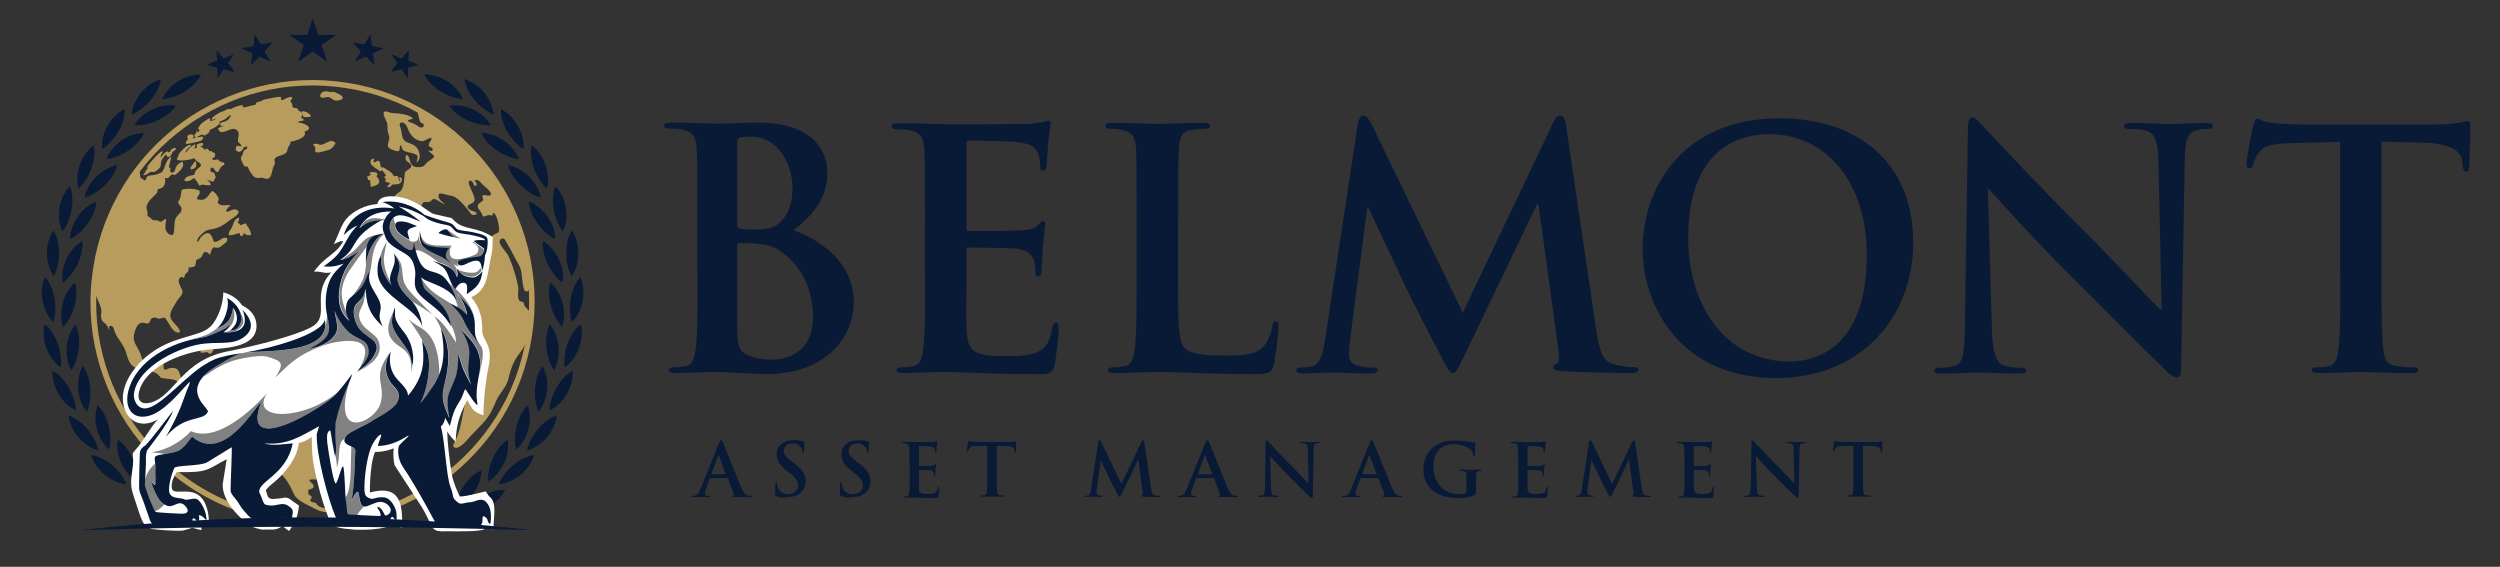 <?xml version="1.0" encoding="utf-8"?>
<!-- Generator: Adobe Illustrator 26.5.0, SVG Export Plug-In . SVG Version: 6.00 Build 0)  -->
<svg version="1.1" id="Layer_1" xmlns="http://www.w3.org/2000/svg" xmlns:xlink="http://www.w3.org/1999/xlink" x="0px" y="0px"
	 viewBox="0 0 1166.6 264.5" style="enable-background:new 0 0 1166.6 264.5;" xml:space="preserve">
<rect x="0" y="0" width="1166.6" height="264.5" fill="#333333" stroke="none"/>
<style type="text/css">
	.st0{fill:#091A36;}
	.st1{fill-rule:evenodd;clip-rule:evenodd;fill:#091A36;}
	.st2{fill-rule:evenodd;clip-rule:evenodd;fill:#B89C5E;}
	.st3{fill:#B89C5E;}
	.st4{fill:#FFFFFF;}
	.st5{fill-rule:evenodd;clip-rule:evenodd;fill:#818181;}
</style>
<path class="st0" d="M1092.1,129.4c0,14.2,0,26.4-0.8,32.9c-0.5,4.5-1.4,7.9-4.5,8.5c-1.4,0.3-3.2,0.6-5.6,0.6
	c-1.9,0-2.5,0.5-2.5,1.2c0,1.1,1.1,1.5,3.1,1.5c6.2,0,15.9-0.5,19.5-0.5c4.3,0,14.1,0.5,24.3,0.5c1.7,0,2.9-0.5,2.9-1.5
	c0-0.8-0.8-1.2-2.5-1.2c-2.3,0-5.7-0.3-7.9-0.6c-4.6-0.6-5.6-4-6-8.3c-0.8-6.6-0.8-18.9-0.8-33.1V66.1l19.5,0.5
	c13.8,0.3,17.9,4.6,18.2,8.7l0.2,1.7c0.2,2.3,0.5,3.1,1.7,3.1c0.9,0,1.2-0.9,1.4-2.5c0-4,0.5-14.7,0.5-17.9c0-2.3-0.2-3.2-1.2-3.2
	c-0.6,0-1.9,0.3-4.2,0.8c-2.3,0.3-5.7,0.8-10.7,0.8h-61.2c-5.1,0-11-0.3-15.5-0.8c-3.9-0.3-5.4-1.9-6.6-1.9c-0.9,0-1.4,0.9-1.9,2.9
	c-0.3,1.2-3.2,15.3-3.2,17.8c0,1.7,0.3,2.5,1.4,2.5c0.9,0,1.4-0.6,1.7-1.9c0.3-1.2,1.1-3.1,2.6-5.4c2.3-3.4,6-4.2,15-4.5l23-0.6
	V129.4z M927.6,88.3h0.5c2.8,2.9,19.9,22.3,36.8,39c16.1,15.9,35.9,36.1,45.6,45.4c1.7,1.7,3.6,3.4,5.3,3.4c1.4,0,2-1.4,2-4.8
	l1.7-97.5c0.2-8.7,1.4-12,5.7-13.1c1.8-0.5,3.1-0.5,4.6-0.5c1.9,0,2.8-0.5,2.8-1.4c0-1.2-1.5-1.4-3.6-1.4c-7.6,0-13.4,0.5-15.1,0.5
	c-3.2,0-10.7-0.5-18.7-0.5c-2.3,0-4,0.2-4,1.4c0,0.9,0.6,1.4,2.5,1.4c2.2,0,5.9,0,8.2,0.9c3.7,1.5,5,4.5,5.3,13.9l1.5,69.4h-0.8
	c-2.6-2.5-23.5-24.8-34-35.2c-22.5-22.4-46-47.6-47.9-49.6c-2.6-2.8-4-4.8-5.7-4.8c-1.5,0-2,2.2-2,5.3l-1.4,91.5
	c-0.2,13.4-0.8,18-4.8,19.2c-2.2,0.6-4.9,0.8-7,0.8c-1.5,0-2.5,0.3-2.5,1.2c0,1.4,1.4,1.5,3.4,1.5c8,0,15.3-0.5,16.7-0.5
	c3,0,9.1,0.5,19.2,0.5c2.2,0,3.6-0.3,3.6-1.5c0-0.9-0.9-1.2-2.6-1.2c-2.5,0-5.4-0.2-8-1.1c-3.1-1.1-5.1-5.1-5.4-17.2L927.6,88.3z
	 M835.3,168.7c-29.7,0-47.5-25.5-47.5-57.7c0-38.5,20.3-48.4,38-48.4c25.4,0,45.3,21.5,45.3,56.1
	C871.2,163.5,846.1,168.7,835.3,168.7z M828.8,176.4c39.3,0,64-28,64-63.4c0-35.4-24-57.8-62.5-57.8c-46.4,0-63.8,34.2-63.8,60.6
	C766.5,143.2,784.4,176.4,828.8,176.4z M618.3,158.8c-0.8,5.2-2,11.3-6.3,12.2c-2.3,0.5-3.4,0.5-4.6,0.5c-1.5,0-2.5,0.3-2.5,1.1
	c0,1.4,1.2,1.7,2.8,1.7c4.9,0,12.4-0.5,15.3-0.5c2.8,0,9.7,0.5,16.2,0.5c2.3,0,3.7-0.3,3.7-1.7c0-0.8-1.1-1.1-2.3-1.1
	c-1.5,0-3.7-0.1-6.5-0.8c-2.6-0.6-4.6-2-4.6-4.9c0-2.5,0.1-4.5,0.5-7.3l8-61.5h0.6c5.4,11.6,14.7,31.1,16.1,34.3
	c1.9,4.3,14,28,17.8,35.1c2.4,4.6,4,7.7,5.4,7.7c1.4,0,2.2-1.4,5.7-8.7l33.7-70.2h0.6l9.3,68c0.6,4.3,0.1,6.3-0.8,6.6
	c-1.1,0.4-1.7,0.9-1.7,1.7c0,0.9,0.9,1.4,4.5,1.7c6.2,0.5,27.5,0.9,31.4,0.9c2.2,0,4-0.5,4-1.7c0-0.9-1.1-1.1-2.5-1.1
	c-2,0-5.1-0.2-9.6-1.5c-4.6-1.4-6.1-5.9-7.6-15.6l-14.1-95.5c-0.5-3.2-1.4-4.8-2.8-4.8c-1.4,0-2.2,1.2-3.4,3.7l-42,88.3l-42.2-87.2
	c-2-4-2.9-4.8-4.2-4.8c-1.2,0-2.2,1.4-2.6,4L618.3,158.8z M549.8,102.2c0-23.5,0-27.8,0.3-32.8c0.3-5.4,1.5-8.1,5.7-8.8
	c1.9-0.3,4.3-0.5,6-0.5c1.9,0,2.8-0.3,2.8-1.4c0-1.1-1.1-1.4-3.2-1.4c-6,0-17.3,0.5-21,0.5c-4.2,0-13.9-0.5-21.2-0.5
	c-2.3,0-3.4,0.3-3.4,1.4c0,1.1,0.9,1.4,2.6,1.4c2,0,3.9,0.2,5.1,0.5c5.1,1.1,6.3,3.6,6.6,8.8c0.3,4.9,0.3,9.3,0.3,32.8v27.2
	c0,14.2,0,26.4-0.8,32.9c-0.6,4.5-1.4,7.9-4.5,8.5c-1.4,0.3-3.2,0.6-5.6,0.6c-1.9,0-2.5,0.5-2.5,1.2c0,1.1,1.1,1.5,3.1,1.5
	c3.1,0,7.1-0.2,10.7-0.3c3.7-0.1,7.1-0.2,8.8-0.2c6.3,0,11.9,0.2,18.9,0.5c7,0.2,15,0.5,26.1,0.5c8,0,8.8-0.8,9.7-4.2
	c1.2-4.5,2.3-16.1,2.3-17.8c0-1.9-0.2-2.6-1.2-2.6c-1.2,0-1.6,0.9-1.7,2.3c-0.3,2.9-2.2,7.3-4,9.3c-3.9,4.2-9.9,4.3-18.1,4.3
	c-12.1,0-16.1-1.1-18.7-3.4c-3.2-2.8-3.2-13.4-3.2-33.2V102.2z M431.7,129.4c0,14.2,0,26.4-0.8,32.9c-0.6,4.5-1.4,7.9-4.5,8.5
	c-1.4,0.3-3.2,0.6-5.6,0.6c-1.9,0-2.5,0.5-2.5,1.2c0,1.1,1.1,1.5,3.1,1.5c3.1,0,7.1-0.3,10.7-0.3c3.7-0.2,7.1-0.2,8.8-0.2
	c4.6,0,9.4,0.2,16.1,0.5c6.6,0.2,15.2,0.5,26.7,0.5c5.9,0,7.3,0,8.3-4c0.8-3.1,2-13.6,2-17.2c0-1.5,0-2.8-1.2-2.8
	c-1.1,0-1.4,0.6-1.7,2.3c-1.1,6.3-2.9,9.6-7,11.4c-4,1.9-10.5,1.9-14.5,1.9c-15.8,0-18.2-2.3-18.6-13c-0.2-4.5,0-18.7,0-24v-12.2
	c0-0.9,0.2-1.5,0.9-1.5c3.7,0,19,0.2,22,0.5c5.7,0.6,7.9,2.9,8.7,6c0.5,2,0.5,4,0.6,5.6c0,0.8,0.3,1.4,1.4,1.4
	c1.4,0,1.4-1.7,1.4-2.9c0-1.1,0.5-7.3,0.6-10.4c0.6-7.9,1.2-10.4,1.2-11.3c0-0.9-0.5-1.2-1.1-1.2c-0.8,0-1.4,0.8-2.5,2
	c-1.4,1.5-3.7,2-7.4,2.3c-3.6,0.3-21.3,0.3-24.7,0.3c-0.9,0-1.1-0.6-1.1-1.7V67.1c0-1.1,0.3-1.5,1.1-1.5c3.1,0,19.3,0.3,22,0.6
	c7.7,0.9,9.3,2.8,10.4,5.6c0.8,1.9,0.9,4.5,0.9,5.6c0,1.4,0.3,2.2,1.4,2.2s1.4-0.9,1.5-1.7c0.3-1.9,0.6-8.7,0.8-10.2
	c0.5-7.1,1.2-9,1.2-10c0-0.8-0.2-1.4-0.9-1.4c-0.8,0-1.7,0.5-2.5,0.6c-1.2,0.3-3.7,0.6-6.6,0.9c-2.9,0.2-33.7,0.2-38.6,0.2
	c-2.2,0-5.7-0.2-9.7-0.3c-3.9,0-8.3-0.2-12.5-0.2c-2.3,0-3.4,0.3-3.4,1.4c0,1.1,0.9,1.4,2.6,1.4c2.2,0,4.8,0.2,6,0.5
	c5.1,1.1,6.3,3.6,6.6,8.8c0.3,4.9,0.3,9.3,0.3,32.8V129.4z M379.4,148c0,16.1-11.8,19.8-18.7,19.8c-3.6,0-7.1-0.2-11.3-1.9
	c-4.9-2-5.4-4.6-5.4-14.8v-36.6c0-0.8,0.3-1.1,0.9-1.1c2.3,0,3.9,0,6.6,0.2c6,0.3,9.6,1.4,12.8,3.7
	C376.2,125.4,379.4,138.4,379.4,148z M344,66.7c0-1.7,0.3-2.3,1.4-2.6c1.5-0.3,2.9-0.3,5.1-0.3c13.3,0,19.3,13.6,19.3,24
	c0,7.6-2.3,13.1-6.3,16.4c-2.6,2.3-6,2.9-11.1,2.9c-3.6,0-5.9-0.2-7.3-0.5c-0.6-0.2-1.1-0.5-1.1-1.7V66.7z M325.5,129.4
	c0,14.2,0,26.4-0.8,32.9c-0.6,4.5-1.4,7.9-4.5,8.5c-1.4,0.3-3.2,0.6-5.6,0.6c-1.9,0-2.5,0.5-2.5,1.2c0,1.1,1.1,1.5,3.1,1.5
	c3.1,0,7.1-0.3,10.7-0.3c3.7-0.2,7.1-0.2,8.8-0.2c2.3,0,7,0.2,11.6,0.5c4.5,0.2,9,0.5,10.8,0.5c28.4,0,41.3-17.2,41.3-33.7
	c0-18.1-15.5-29.1-28.1-33.4c8.5-6.8,15.8-14.4,15.8-27.1c0-8.2-4.9-23.2-32.9-23.2c-5.3,0-11.3,0.5-18.9,0.5
	c-3.1,0-12.8-0.5-21-0.5c-2.3,0-3.4,0.3-3.4,1.4c0,1.1,0.9,1.4,2.6,1.4c2.2,0,4.8,0.2,6,0.5c5.1,1.1,6.3,3.6,6.6,8.8
	c0.3,4.9,0.3,9.3,0.3,32.8V129.4z"/>
<path class="st0" d="M331.5,223c-0.2,0-0.2,0.1-0.3,0.3l-1.8,4.9c-0.3,0.9-0.5,1.7-0.5,2.1c0,0.6,0.3,1.1,1.4,1.1h0.5
	c0.4,0,0.5,0.1,0.5,0.3c0,0.3-0.2,0.3-0.6,0.3c-1.1,0-2.6-0.1-3.6-0.1c-0.4,0-2.3,0.1-4,0.1c-0.4,0-0.6-0.1-0.6-0.3
	c0-0.2,0.1-0.3,0.4-0.3c0.3,0,0.8,0,1.1-0.1c1.6-0.2,2.2-1.4,2.9-3.1l8.6-21.4c0.4-1,0.6-1.4,1-1.4c0.3,0,0.5,0.3,0.9,1.1
	c0.8,1.9,6.3,15.8,8.5,21c1.3,3.1,2.3,3.6,3,3.8c0.5,0.1,1,0.1,1.4,0.1c0.3,0,0.4,0,0.4,0.3c0,0.3-0.3,0.3-1.6,0.3
	c-1.2,0-3.7,0-6.5-0.1c-0.6,0-1,0-1-0.3c0-0.2,0.1-0.3,0.5-0.3c0.2-0.1,0.5-0.4,0.3-0.8l-2.7-7.2c-0.1-0.2-0.2-0.2-0.3-0.2H331.5z
	 M338.4,221.3c0.2,0,0.2-0.1,0.2-0.2l-3.1-8.4c0-0.1-0.1-0.3-0.2-0.3c-0.1,0-0.2,0.2-0.2,0.3l-3.1,8.4c0,0.1,0,0.2,0.1,0.2H338.4z
	 M362.3,231.5c-0.5-0.2-0.6-0.4-0.6-1.2c0-1.9,0.1-3.9,0.2-4.5c0-0.5,0.1-0.9,0.4-0.9c0.3,0,0.3,0.3,0.3,0.6c0,0.4,0.1,1.2,0.3,1.7
	c0.8,2.5,2.8,3.4,4.9,3.4c3.1,0,4.6-2.1,4.6-3.9c0-1.7-0.5-3.2-3.3-5.5l-1.6-1.2c-3.8-2.9-5.1-5.3-5.1-8.1c0-3.8,3.1-6.5,7.9-6.5
	c2.2,0,3.7,0.3,4.5,0.6c0.3,0.1,0.5,0.2,0.5,0.4c0,0.4-0.1,1.4-0.1,4.1c0,0.8-0.1,1-0.4,1c-0.2,0-0.3-0.2-0.3-0.6
	c0-0.3-0.2-1.4-0.9-2.3c-0.5-0.6-1.5-1.7-3.7-1.7c-2.5,0-4.1,1.5-4.1,3.5c0,1.6,0.8,2.8,3.6,4.9l1,0.7c4.1,3.1,5.6,5.5,5.6,8.7
	c0,2-0.8,4.3-3.2,5.9c-1.7,1.1-3.6,1.4-5.4,1.4C365.4,232.4,363.8,232.2,362.3,231.5z M392.5,231.5c-0.5-0.2-0.6-0.4-0.6-1.2
	c0-1.9,0.1-3.9,0.2-4.5c0-0.5,0.1-0.9,0.4-0.9c0.3,0,0.3,0.3,0.3,0.6c0,0.4,0.1,1.2,0.3,1.7c0.8,2.5,2.8,3.4,4.9,3.4
	c3.1,0,4.6-2.1,4.6-3.9c0-1.7-0.5-3.2-3.3-5.5l-1.6-1.2c-3.8-2.9-5.1-5.3-5.1-8.1c0-3.8,3.1-6.5,7.9-6.5c2.2,0,3.7,0.3,4.5,0.6
	c0.3,0.1,0.5,0.2,0.5,0.4c0,0.4-0.1,1.4-0.1,4.1c0,0.8-0.1,1-0.4,1c-0.2,0-0.3-0.2-0.3-0.6c0-0.3-0.2-1.4-0.9-2.3
	c-0.5-0.6-1.5-1.7-3.7-1.7c-2.5,0-4.1,1.5-4.1,3.5c0,1.6,0.8,2.8,3.6,4.9l1,0.7c4.1,3.1,5.6,5.5,5.6,8.7c0,2-0.8,4.3-3.2,5.9
	c-1.7,1.1-3.6,1.4-5.4,1.4C395.5,232.4,393.9,232.2,392.5,231.5z M424.4,216c0-5.2,0-6.1-0.1-7.2c-0.1-1.2-0.3-1.7-1.5-1.9
	c-0.3-0.1-0.9-0.1-1.3-0.1c-0.4,0-0.6-0.1-0.6-0.3s0.2-0.3,0.8-0.3c0.9,0,1.9,0,2.8,0c0.9,0,1.7,0.1,2.2,0.1c1.1,0,7.9,0,8.5,0
	c0.6-0.1,1.2-0.1,1.5-0.2c0.2,0,0.4-0.1,0.5-0.1s0.2,0.1,0.2,0.3c0,0.2-0.2,0.6-0.3,2.2c0,0.3-0.1,1.8-0.2,2.3
	c0,0.2-0.1,0.4-0.3,0.4c-0.2,0-0.3-0.2-0.3-0.5c0-0.2,0-0.8-0.2-1.2c-0.2-0.6-0.6-1-2.3-1.2c-0.6-0.1-4.2-0.1-4.8-0.1
	c-0.2,0-0.2,0.1-0.2,0.3v8.6c0,0.2,0,0.4,0.2,0.4c0.8,0,4.7,0,5.5-0.1c0.8-0.1,1.3-0.2,1.6-0.5c0.2-0.3,0.4-0.4,0.5-0.4
	c0.1,0,0.2,0.1,0.2,0.3c0,0.2-0.1,0.8-0.3,2.5c0,0.7-0.1,2-0.1,2.3c0,0.3,0,0.6-0.3,0.6c-0.2,0-0.3-0.1-0.3-0.3c0-0.3,0-0.8-0.1-1.2
	c-0.2-0.7-0.6-1.2-1.9-1.3c-0.6-0.1-4-0.1-4.8-0.1c-0.2,0-0.2,0.1-0.2,0.3v2.7c0,1.2,0,4.3,0,5.3c0.1,2.4,0.6,2.9,4.1,2.9
	c0.9,0,2.3,0,3.2-0.4c0.9-0.4,1.3-1.1,1.5-2.5c0.1-0.4,0.1-0.5,0.4-0.5c0.3,0,0.3,0.3,0.3,0.6c0,0.8-0.3,3.1-0.4,3.8
	c-0.2,0.9-0.5,0.9-1.8,0.9c-2.6,0-4.4-0.1-5.9-0.1c-1.5-0.1-2.5-0.1-3.6-0.1c-0.4,0-1.1,0-1.9,0c-0.8,0-1.7,0.1-2.4,0.1
	c-0.4,0-0.7-0.1-0.7-0.3c0-0.2,0.1-0.3,0.5-0.3c0.5,0,0.9-0.1,1.2-0.1c0.7-0.1,0.9-0.9,1-1.9c0.2-1.4,0.2-4.1,0.2-7.3V216z
	 M460.8,208l-5.1,0.1c-2,0.1-2.8,0.2-3.3,1c-0.3,0.5-0.5,0.9-0.6,1.2c-0.1,0.3-0.2,0.4-0.4,0.4c-0.2,0-0.3-0.2-0.3-0.5
	c0-0.5,0.6-3.7,0.7-3.9c0.1-0.4,0.2-0.6,0.4-0.6c0.3,0,0.6,0.3,1.5,0.4c1,0.1,2.3,0.2,3.4,0.2h13.5c1.1,0,1.8-0.1,2.4-0.2
	c0.5-0.1,0.8-0.2,0.9-0.2c0.2,0,0.3,0.2,0.3,0.7c0,0.7-0.1,3.1-0.1,4c0,0.3-0.1,0.5-0.3,0.5c-0.3,0-0.3-0.2-0.4-0.7l0-0.4
	c-0.1-0.9-1-1.8-4-1.9l-4.3-0.1v14c0,3.1,0,5.8,0.2,7.3c0.1,1,0.3,1.7,1.3,1.8c0.5,0.1,1.2,0.1,1.7,0.1c0.4,0,0.5,0.1,0.5,0.3
	c0,0.2-0.3,0.3-0.6,0.3c-2.3,0-4.4-0.1-5.4-0.1c-0.8,0-2.9,0.1-4.3,0.1c-0.4,0-0.7-0.1-0.7-0.3c0-0.2,0.1-0.3,0.5-0.3
	c0.5,0,0.9-0.1,1.2-0.1c0.7-0.1,0.9-0.9,1-1.9c0.2-1.4,0.2-4.1,0.2-7.3V208z M512.5,206.3c0.1-0.6,0.3-0.9,0.6-0.9s0.5,0.2,0.9,1.1
	l9.3,19.3l9.3-19.5c0.3-0.5,0.4-0.8,0.8-0.8c0.3,0,0.5,0.3,0.6,1.1l3.1,21.1c0.3,2.2,0.6,3.1,1.7,3.4c1,0.3,1.7,0.3,2.1,0.3
	c0.3,0,0.5,0,0.5,0.2c0,0.3-0.4,0.4-0.9,0.4c-0.9,0-5.6-0.1-6.9-0.2c-0.8-0.1-1-0.2-1-0.4c0-0.2,0.1-0.3,0.4-0.4
	c0.2-0.1,0.3-0.5,0.2-1.5l-2-15h-0.1l-7.4,15.5c-0.8,1.6-1,1.9-1.3,1.9c-0.3,0-0.6-0.7-1.2-1.7c-0.8-1.6-3.5-6.8-3.9-7.8
	c-0.3-0.7-2.4-5-3.6-7.6h-0.1l-1.8,13.6c-0.1,0.6-0.1,1.1-0.1,1.6c0,0.6,0.4,1,1,1.1c0.6,0.1,1.1,0.2,1.4,0.2c0.3,0,0.5,0.1,0.5,0.2
	c0,0.3-0.3,0.4-0.8,0.4c-1.4,0-3-0.1-3.6-0.1c-0.6,0-2.3,0.1-3.4,0.1c-0.3,0-0.6-0.1-0.6-0.4c0-0.2,0.2-0.2,0.5-0.2
	c0.3,0,0.5,0,1-0.1c1-0.2,1.2-1.5,1.4-2.7L512.5,206.3z M558.4,223c-0.2,0-0.2,0.1-0.3,0.3l-1.8,4.9c-0.3,0.9-0.5,1.7-0.5,2.1
	c0,0.6,0.3,1.1,1.4,1.1h0.5c0.4,0,0.5,0.1,0.5,0.3c0,0.3-0.2,0.3-0.6,0.3c-1.1,0-2.6-0.1-3.6-0.1c-0.4,0-2.3,0.1-4,0.1
	c-0.4,0-0.6-0.1-0.6-0.3c0-0.2,0.1-0.3,0.4-0.3c0.3,0,0.8,0,1.1-0.1c1.6-0.2,2.2-1.4,2.9-3.1l8.6-21.4c0.4-1,0.6-1.4,1-1.4
	c0.3,0,0.5,0.3,0.9,1.1c0.8,1.9,6.3,15.8,8.5,21c1.3,3.1,2.3,3.6,3,3.8c0.5,0.1,1,0.1,1.4,0.1c0.3,0,0.4,0,0.4,0.3
	c0,0.3-0.3,0.3-1.6,0.3c-1.2,0-3.7,0-6.5-0.1c-0.6,0-1,0-1-0.3c0-0.2,0.1-0.3,0.5-0.3c0.2-0.1,0.5-0.4,0.3-0.8l-2.7-7.2
	c-0.1-0.2-0.2-0.2-0.3-0.2H558.4z M565.4,221.3c0.2,0,0.2-0.1,0.2-0.2l-3.1-8.4c0-0.1-0.1-0.3-0.2-0.3c-0.1,0-0.2,0.2-0.2,0.3
	l-3.1,8.4c0,0.1,0,0.2,0.1,0.2H565.4z M593.1,227.3c0.1,2.7,0.5,3.6,1.2,3.8c0.6,0.2,1.2,0.2,1.8,0.2c0.4,0,0.6,0.1,0.6,0.3
	c0,0.3-0.3,0.3-0.8,0.3c-2.2,0-3.6-0.1-4.2-0.1c-0.3,0-1.9,0.1-3.7,0.1c-0.4,0-0.8,0-0.8-0.3c0-0.2,0.2-0.3,0.5-0.3
	c0.4,0,1.1,0,1.5-0.2c0.9-0.3,1-1.3,1.1-4.2l0.3-20.2c0-0.7,0.1-1.2,0.4-1.2c0.4,0,0.7,0.4,1.3,1.1c0.4,0.4,5.6,6,10.6,11
	c2.3,2.3,6.9,7.2,7.5,7.8h0.2l-0.3-15.3c0-2.1-0.3-2.7-1.2-3.1c-0.5-0.2-1.3-0.2-1.8-0.2c-0.4,0-0.5-0.1-0.5-0.3
	c0-0.3,0.4-0.3,0.9-0.3c1.8,0,3.4,0.1,4.1,0.1c0.4,0,1.7-0.1,3.3-0.1c0.4,0,0.8,0,0.8,0.3c0,0.2-0.2,0.3-0.6,0.3c-0.3,0-0.6,0-1,0.1
	c-1,0.3-1.2,1-1.3,2.9l-0.4,21.5c0,0.8-0.1,1.1-0.4,1.1c-0.4,0-0.8-0.4-1.2-0.8c-2.2-2-6.5-6.5-10.1-10c-3.7-3.7-7.5-8-8.1-8.6h-0.1
	L593.1,227.3z M635.1,223c-0.2,0-0.2,0.1-0.3,0.3l-1.8,4.9c-0.3,0.9-0.5,1.7-0.5,2.1c0,0.6,0.3,1.1,1.4,1.1h0.5
	c0.4,0,0.5,0.1,0.5,0.3c0,0.3-0.2,0.3-0.6,0.3c-1.1,0-2.6-0.1-3.6-0.1c-0.4,0-2.3,0.1-4,0.1c-0.4,0-0.6-0.1-0.6-0.3
	c0-0.2,0.1-0.3,0.4-0.3c0.3,0,0.8,0,1.1-0.1c1.6-0.2,2.2-1.4,2.9-3.1l8.6-21.4c0.4-1,0.6-1.4,1-1.4c0.3,0,0.5,0.3,0.9,1.1
	c0.8,1.9,6.3,15.8,8.5,21c1.3,3.1,2.3,3.6,3,3.8c0.5,0.1,1,0.1,1.4,0.1c0.3,0,0.4,0,0.4,0.3c0,0.3-0.3,0.3-1.6,0.3
	c-1.2,0-3.7,0-6.5-0.1c-0.6,0-1,0-1-0.3c0-0.2,0.1-0.3,0.5-0.3c0.2-0.1,0.5-0.4,0.3-0.8l-2.7-7.2c-0.1-0.2-0.2-0.2-0.3-0.2H635.1z
	 M642.1,221.3c0.2,0,0.2-0.1,0.2-0.2l-3.1-8.4c0-0.1-0.1-0.3-0.2-0.3s-0.2,0.2-0.2,0.3l-3.1,8.4c0,0.1,0,0.2,0.1,0.2H642.1z
	 M688.6,229.7c0,0.9,0,1-0.4,1.2c-2.2,1.2-5.6,1.5-8.2,1.5c-8.4,0-15.8-4-15.8-13.4c0-5.5,2.8-9.3,5.9-11.2c3.3-2,6.3-2.2,9.2-2.2
	c2.4,0,5.4,0.4,6,0.5c0.7,0.1,1.9,0.3,2.7,0.4c0.4,0,0.5,0.2,0.5,0.4c0,0.4-0.2,1.3-0.2,5.6c0,0.5-0.1,0.7-0.4,0.7
	c-0.2,0-0.3-0.2-0.3-0.4c-0.1-0.8-0.3-1.9-1.2-2.8c-1-1.1-3.8-2.7-7.6-2.7c-1.9,0-4.4,0.1-6.8,2.1c-1.9,1.6-3.1,4.2-3.1,8.4
	c0,7.3,4.7,12.8,11.9,12.8c0.9,0,2.1,0,2.9-0.4c0.5-0.2,0.6-0.7,0.6-1.3v-3.2c0-1.7,0-3,0-4c0-1.2-0.3-1.7-1.5-1.9
	c-0.3-0.1-0.9-0.1-1.3-0.1c-0.3,0-0.5-0.1-0.5-0.3c0-0.3,0.2-0.3,0.7-0.3c1.8,0,3.9,0.1,5,0.1c1.1,0,2.9-0.1,4-0.1
	c0.4,0,0.7,0.1,0.7,0.3c0,0.2-0.2,0.3-0.4,0.3c-0.3,0-0.5,0-0.9,0.1c-0.9,0.2-1.3,0.8-1.3,1.9c0,1,0,2.4,0,4.1V229.7z M708.4,216
	c0-5.2,0-6.1-0.1-7.2c-0.1-1.2-0.3-1.7-1.5-1.9c-0.3-0.1-0.9-0.1-1.3-0.1c-0.4,0-0.6-0.1-0.6-0.3s0.2-0.3,0.8-0.3c0.9,0,1.9,0,2.8,0
	c0.9,0,1.7,0.1,2.2,0.1c1.1,0,7.9,0,8.5,0c0.6-0.1,1.2-0.1,1.5-0.2c0.2,0,0.4-0.1,0.5-0.1c0.2,0,0.2,0.1,0.2,0.3
	c0,0.2-0.2,0.6-0.3,2.2c0,0.3-0.1,1.8-0.2,2.3c0,0.2-0.1,0.4-0.3,0.4c-0.2,0-0.3-0.2-0.3-0.5c0-0.2,0-0.8-0.2-1.2
	c-0.2-0.6-0.6-1-2.3-1.2c-0.6-0.1-4.2-0.1-4.8-0.1c-0.2,0-0.2,0.1-0.2,0.3v8.6c0,0.2,0,0.4,0.2,0.4c0.8,0,4.7,0,5.5-0.1
	c0.8-0.1,1.3-0.2,1.6-0.5c0.2-0.3,0.4-0.4,0.5-0.4c0.1,0,0.2,0.1,0.2,0.3c0,0.2-0.1,0.8-0.3,2.5c0,0.7-0.1,2-0.1,2.3
	c0,0.3,0,0.6-0.3,0.6c-0.2,0-0.3-0.1-0.3-0.3c0-0.3,0-0.8-0.1-1.2c-0.2-0.7-0.6-1.2-1.9-1.3c-0.6-0.1-4-0.1-4.8-0.1
	c-0.2,0-0.2,0.1-0.2,0.3v2.7c0,1.2,0,4.3,0,5.3c0.1,2.4,0.6,2.9,4.1,2.9c0.9,0,2.3,0,3.2-0.4c0.9-0.4,1.3-1.1,1.5-2.5
	c0.1-0.4,0.1-0.5,0.4-0.5c0.3,0,0.3,0.3,0.3,0.6c0,0.8-0.3,3.1-0.4,3.8c-0.2,0.9-0.5,0.9-1.8,0.9c-2.6,0-4.4-0.1-5.9-0.1
	c-1.5-0.1-2.5-0.1-3.6-0.1c-0.4,0-1.1,0-1.9,0c-0.8,0-1.7,0.1-2.4,0.1c-0.4,0-0.7-0.1-0.7-0.3c0-0.2,0.1-0.3,0.5-0.3
	c0.5,0,0.9-0.1,1.2-0.1c0.7-0.1,0.9-0.9,1-1.9c0.2-1.4,0.2-4.1,0.2-7.3V216z M741.5,206.3c0.1-0.6,0.3-0.9,0.6-0.9s0.5,0.2,0.9,1.1
	l9.3,19.3l9.3-19.5c0.3-0.5,0.4-0.8,0.8-0.8s0.5,0.3,0.6,1.1l3.1,21.1c0.3,2.2,0.6,3.1,1.7,3.4c1,0.3,1.7,0.3,2.1,0.3
	c0.3,0,0.5,0,0.5,0.2c0,0.3-0.4,0.4-0.9,0.4c-0.9,0-5.6-0.1-6.9-0.2c-0.8-0.1-1-0.2-1-0.4c0-0.2,0.1-0.3,0.4-0.4
	c0.2-0.1,0.3-0.5,0.2-1.5l-2-15h-0.1l-7.4,15.5c-0.8,1.6-1,1.9-1.3,1.9c-0.3,0-0.6-0.7-1.2-1.7c-0.8-1.6-3.5-6.8-3.9-7.8
	c-0.3-0.7-2.4-5-3.6-7.6h-0.1l-1.8,13.6c-0.1,0.6-0.1,1.1-0.1,1.6c0,0.6,0.4,1,1,1.1c0.6,0.1,1.1,0.2,1.4,0.2c0.3,0,0.5,0.1,0.5,0.2
	c0,0.3-0.3,0.4-0.8,0.4c-1.4,0-3-0.1-3.6-0.1c-0.6,0-2.3,0.1-3.4,0.1c-0.3,0-0.6-0.1-0.6-0.4c0-0.2,0.2-0.2,0.5-0.2
	c0.3,0,0.5,0,1-0.1c1-0.2,1.2-1.5,1.4-2.7L741.5,206.3z M786,216c0-5.2,0-6.1-0.1-7.2c-0.1-1.2-0.3-1.7-1.5-1.9
	c-0.3-0.1-0.9-0.1-1.3-0.1c-0.4,0-0.6-0.1-0.6-0.3s0.2-0.3,0.8-0.3c0.9,0,1.9,0,2.8,0c0.9,0,1.7,0.1,2.2,0.1c1.1,0,7.9,0,8.5,0
	c0.6-0.1,1.2-0.1,1.5-0.2c0.2,0,0.4-0.1,0.5-0.1c0.2,0,0.2,0.1,0.2,0.3c0,0.2-0.2,0.6-0.3,2.2c0,0.3-0.1,1.8-0.2,2.3
	c0,0.2-0.1,0.4-0.3,0.4c-0.2,0-0.3-0.2-0.3-0.5c0-0.2,0-0.8-0.2-1.2c-0.2-0.6-0.6-1-2.3-1.2c-0.6-0.1-4.2-0.1-4.8-0.1
	c-0.2,0-0.2,0.1-0.2,0.3v8.6c0,0.2,0,0.4,0.2,0.4c0.8,0,4.7,0,5.5-0.1c0.8-0.1,1.3-0.2,1.6-0.5c0.2-0.3,0.4-0.4,0.5-0.4
	c0.1,0,0.2,0.1,0.2,0.3c0,0.2-0.1,0.8-0.3,2.5c0,0.7-0.1,2-0.1,2.3c0,0.3,0,0.6-0.3,0.6c-0.2,0-0.3-0.1-0.3-0.3c0-0.3,0-0.8-0.1-1.2
	c-0.2-0.7-0.6-1.2-1.9-1.3c-0.6-0.1-4-0.1-4.8-0.1c-0.2,0-0.2,0.1-0.2,0.3v2.7c0,1.2,0,4.3,0,5.3c0.1,2.4,0.6,2.9,4.1,2.9
	c0.9,0,2.3,0,3.2-0.4c0.9-0.4,1.3-1.1,1.5-2.5c0.1-0.4,0.1-0.5,0.4-0.5c0.3,0,0.3,0.3,0.3,0.6c0,0.8-0.3,3.1-0.4,3.8
	c-0.2,0.9-0.5,0.9-1.8,0.9c-2.6,0-4.4-0.1-5.9-0.1c-1.5-0.1-2.5-0.1-3.6-0.1c-0.4,0-1.1,0-1.9,0c-0.8,0-1.7,0.1-2.4,0.1
	c-0.4,0-0.7-0.1-0.7-0.3c0-0.2,0.1-0.3,0.5-0.3c0.5,0,0.9-0.1,1.2-0.1c0.7-0.1,0.9-0.9,1-1.9c0.2-1.4,0.2-4.1,0.2-7.3V216z
	 M819.8,227.3c0.1,2.7,0.5,3.6,1.2,3.8c0.6,0.2,1.2,0.2,1.8,0.2c0.4,0,0.6,0.1,0.6,0.3c0,0.3-0.3,0.3-0.8,0.3
	c-2.2,0-3.6-0.1-4.2-0.1c-0.3,0-1.9,0.1-3.7,0.1c-0.4,0-0.8,0-0.8-0.3c0-0.2,0.2-0.3,0.5-0.3c0.4,0,1.1,0,1.5-0.2
	c0.9-0.3,1-1.3,1.1-4.2l0.3-20.2c0-0.7,0.1-1.2,0.4-1.2c0.4,0,0.7,0.4,1.3,1.1c0.4,0.4,5.6,6,10.6,11c2.3,2.3,6.9,7.2,7.5,7.8h0.2
	l-0.3-15.3c0-2.1-0.3-2.7-1.2-3.1c-0.5-0.2-1.3-0.2-1.8-0.2c-0.4,0-0.5-0.1-0.5-0.3c0-0.3,0.4-0.3,0.9-0.3c1.8,0,3.4,0.1,4.1,0.1
	c0.4,0,1.7-0.1,3.3-0.1c0.4,0,0.8,0,0.8,0.3c0,0.2-0.2,0.3-0.6,0.3c-0.3,0-0.6,0-1,0.1c-1,0.3-1.2,1-1.3,2.9l-0.4,21.5
	c0,0.8-0.1,1.1-0.4,1.1c-0.4,0-0.8-0.4-1.2-0.8c-2.2-2-6.5-6.5-10.1-10c-3.7-3.7-7.5-8-8.1-8.6h-0.1L819.8,227.3z M865,208l-5.1,0.1
	c-2,0.1-2.8,0.2-3.3,1c-0.3,0.5-0.5,0.9-0.6,1.2c-0.1,0.3-0.2,0.4-0.4,0.4c-0.2,0-0.3-0.2-0.3-0.5c0-0.5,0.6-3.7,0.7-3.9
	c0.1-0.4,0.2-0.6,0.4-0.6c0.3,0,0.6,0.3,1.5,0.4c1,0.1,2.3,0.2,3.4,0.2h13.5c1.1,0,1.8-0.1,2.4-0.2c0.5-0.1,0.8-0.2,0.9-0.2
	c0.2,0,0.3,0.2,0.3,0.7c0,0.7-0.1,3.1-0.1,4c0,0.3-0.1,0.5-0.3,0.5c-0.3,0-0.3-0.2-0.4-0.7l0-0.4c-0.1-0.9-1-1.8-4-1.9l-4.3-0.1v14
	c0,3.1,0,5.8,0.2,7.3c0.1,1,0.3,1.7,1.3,1.8c0.5,0.1,1.2,0.1,1.7,0.1c0.4,0,0.5,0.1,0.5,0.3c0,0.2-0.3,0.3-0.6,0.3
	c-2.3,0-4.4-0.1-5.4-0.1c-0.8,0-2.9,0.1-4.3,0.1c-0.4,0-0.7-0.1-0.7-0.3c0-0.2,0.1-0.3,0.5-0.3c0.5,0,0.9-0.1,1.2-0.1
	c0.7-0.1,0.9-0.9,1-1.9c0.2-1.4,0.2-4.1,0.2-7.3V208z"/>
<path class="st1" d="M189.6,24.9l-2,2.5l-3-1.1l-1.7-0.6l1,1.4l1.8,2.6l-2,2.5l-1.1,1.4l1.7-0.5l3.1-0.8l1.8,2.6l1,1.5l0.1-1.7
	l0.1-3.1l3.1-0.8l1.7-0.5l-1.7-0.6l-3-1.1l0.2-3.1l0.1-1.7L189.6,24.9z M121.7,20.9l-1.8-3.2l-0.9-1.5l-0.2,1.7l-0.5,3.7l-3.7,0.7
	l-1.8,0.3l1.6,0.7l3.5,1.6l-0.5,3.7l-0.2,1.7l1.2-1.3l2.6-2.7l3.5,1.6l1.6,0.7l-0.9-1.5l-1.9-3.2l2.6-2.7l1.2-1.3l-1.8,0.3
	L121.7,20.9z M104.3,27.4l-2-2.5l-1.1-1.4l0.1,1.7l0.2,3.1l-3,1.1l-1.7,0.6l1.7,0.5l3.1,0.8l0.1,3.1l0.1,1.7l1-1.5l1.8-2.6l3.1,0.8
	l1.7,0.5l-1.1-1.4l-2-2.5l1.8-2.6l1-1.4l-1.7,0.6L104.3,27.4z M145.4,10.3l-2,6l-6.5,0l-1.8,0l1.4,1l5.3,3.7l-2,6l-0.6,1.6l1.4-1
	l5.2-3.7l5.2,3.7l1.4,1L152,27l-2-6l5.3-3.7l1.4-1l-1.8,0l-6.5,0l-2-6l-0.5-1.7L145.4,10.3z M172,17.6l-1.8,3.2l-3.7-0.7l-1.8-0.3
	l1.2,1.3l2.6,2.7l-1.9,3.2l-0.9,1.5l1.6-0.7l3.5-1.6l2.6,2.7l1.2,1.3l-0.2-1.7l-0.5-3.7l3.5-1.6l1.6-0.7l-1.8-0.3l-3.7-0.7l-0.5-3.7
	l-0.2-1.7L172,17.6z"/>
<path class="st1" d="M45.9,210.2c-1.3-6.4-7.3-14.2-13.9-16.3C32.9,202.1,39.8,208.7,45.9,210.2 M51,209.8c1.6-6.3-0.5-16-5.5-20.7
	C42.8,196.9,46.1,205.8,51,209.8z"/>
<path class="st1" d="M59,225.9c-2.4-6.1-9.7-12.7-16.5-13.6C44.9,220.2,52.8,225.5,59,225.9 M64,224.6c0.5-6.5-3.3-15.7-9.1-19.4
	C53.7,213.4,58.5,221.6,64,224.6z"/>
<path class="st1" d="M33.3,172.8c3.7-5.4,5-15.2,1.9-21.4C30,157.9,30.1,167.4,33.3,172.8"/>
<path class="st1" d="M62.7,58.4c6.5,0.5,15.7-3.3,19.4-9.1C74,48.1,65.8,52.9,62.7,58.4"/>
<path class="st1" d="M61.5,53.4c6.1-2.4,12.7-9.7,13.6-16.5C67.2,39.3,61.9,47.1,61.5,53.4"/>
<path class="st1" d="M49.6,74.3c6.5-0.7,14.9-5.9,17.6-12.3C58.9,62.2,51.7,68.4,49.6,74.3"/>
<path class="st1" d="M47.6,69.6c5.6-3.4,10.9-11.8,10.5-18.7C50.7,54.7,46.9,63.4,47.6,69.6"/>
<path class="st1" d="M39.5,92.2c6.3-1.8,13.6-8.4,15.2-15.2C46.6,78.7,40.5,86,39.5,92.2"/>
<path class="st1" d="M36.6,88c4.9-4.3,8.6-13.5,7.1-20.2C37.2,72.7,34.9,82,36.6,88"/>
<path class="st1" d="M32.7,111.6c5.9-2.9,11.9-10.7,12.3-17.6C37.3,97.1,32.6,105.4,32.7,111.6"/>
<path class="st1" d="M29.1,108c4.1-5.1,6.2-14.8,3.5-21.1C27,92.8,26.3,102.3,29.1,108"/>
<path class="st1" d="M29.3,131.9c5.3-3.8,9.9-12.6,9.1-19.4C31.3,116.8,28.1,125.8,29.3,131.9"/>
<path class="st1" d="M25.1,128.9c3.1-5.7,3.5-15.6-0.2-21.4C20.4,114.4,21.4,123.9,25.1,128.9"/>
<path class="st1" d="M29.5,152.5c4.5-4.7,7.6-14.1,5.5-20.7C28.8,137.3,27.3,146.7,29.5,152.5"/>
<path class="st1" d="M24.9,150.3c2.1-6.2,0.7-16-3.9-21.1C17.7,136.8,20.4,146,24.9,150.3"/>
<path class="st1" d="M28.3,171.4c1-6.5-2-15.9-7.5-20.1C18.9,159.4,23.1,167.9,28.3,171.4"/>
<path class="st1" d="M40.5,192.1c2.7-6,2.3-15.8-1.9-21.3C34.7,178,36.4,187.3,40.5,192.1"/>
<path class="st1" d="M35.4,191.5c-0.2-6.5-4.8-15.3-10.9-18.5C24.1,181.3,29.7,189,35.4,191.5"/>
<path class="st1" d="M75.7,46.3c6.5-0.4,15.1-5.2,18.1-11.5C85.6,34.6,78.1,40.4,75.7,46.3"/>
<path class="st1" d="M245.9,210.2c1.3-6.4,7.3-14.2,13.9-16.3C258.9,202.1,252,208.7,245.9,210.2 M240.8,209.8
	c-1.6-6.3,0.5-16,5.5-20.7C249,196.9,245.7,205.8,240.8,209.8z"/>
<path class="st1" d="M232.8,225.9c2.4-6.1,9.7-12.7,16.5-13.6C246.9,220.2,239,225.5,232.8,225.9 M227.8,224.6
	c-0.5-6.5,3.3-15.7,9.1-19.4C238.1,213.4,233.3,221.6,227.8,224.6z"/>
<path class="st1" d="M217.1,239.1c3.4-5.6,11.8-10.9,18.7-10.5C232,235.9,223.3,239.8,217.1,239.1 M212.4,237
	c0.7-6.5,5.9-14.9,12.3-17.6C224.5,227.7,218.3,234.9,212.4,237z"/>
<path class="st1" d="M258.5,172.8c-3.7-5.4-5-15.2-1.9-21.4C261.8,157.9,261.7,167.4,258.5,172.8"/>
<path class="st1" d="M229.1,58.4c-6.5,0.5-15.7-3.3-19.4-9.1C217.8,48.1,226,52.9,229.1,58.4"/>
<path class="st1" d="M230.3,53.4c-6.1-2.4-12.7-9.7-13.6-16.5C224.6,39.3,229.9,47.1,230.3,53.4"/>
<path class="st1" d="M242.2,74.3c-6.5-0.7-14.9-5.9-17.6-12.3C232.9,62.2,240.1,68.4,242.2,74.3"/>
<path class="st1" d="M244.3,69.6c-5.6-3.4-10.9-11.8-10.5-18.7C241.1,54.7,244.9,63.4,244.3,69.6"/>
<path class="st1" d="M252.3,92.2c-6.3-1.8-13.6-8.4-15.2-15.2C245.2,78.7,251.3,86,252.3,92.2"/>
<path class="st1" d="M255.2,88c-4.9-4.3-8.6-13.5-7.1-20.2C254.6,72.7,256.9,82,255.2,88"/>
<path class="st1" d="M259.1,111.6c-5.9-2.9-11.9-10.7-12.3-17.6C254.5,97.1,259.2,105.4,259.1,111.6"/>
<path class="st1" d="M262.7,108c-4.1-5.1-6.2-14.8-3.5-21.1C264.8,92.8,265.5,102.3,262.7,108"/>
<path class="st1" d="M262.5,131.9c-5.3-3.8-9.9-12.6-9.1-19.4C260.5,116.8,263.7,125.8,262.5,131.9"/>
<path class="st1" d="M266.7,128.9c-3.1-5.7-3.5-15.6,0.2-21.4C271.4,114.4,270.4,123.9,266.7,128.9"/>
<path class="st1" d="M262.3,152.5c-4.5-4.7-7.6-14.1-5.5-20.7C263,137.3,264.5,146.7,262.3,152.5"/>
<path class="st1" d="M266.9,150.3c-2.1-6.2-0.7-16,3.9-21.1C274.1,136.8,271.4,146,266.9,150.3"/>
<path class="st1" d="M263.5,171.4c-1-6.5,2-15.9,7.5-20.1C272.9,159.4,268.7,167.9,263.5,171.4"/>
<path class="st1" d="M251.3,192.1c-2.7-6-2.3-15.8,1.9-21.3C257.1,178,255.4,187.3,251.3,192.1"/>
<path class="st1" d="M256.4,191.5c0.2-6.5,4.8-15.3,10.9-18.5C267.7,181.3,262.1,189,256.4,191.5"/>
<path class="st1" d="M216.1,46.3C209.6,45.9,201,41,198,34.8C206.2,34.6,213.7,40.4,216.1,46.3"/>
<path class="st1" d="M102.2,24.9l2,2.5l3-1.1l1.7-0.6l-1,1.4l-1.8,2.6l2,2.5l1.1,1.4l-1.7-0.5l-3.1-0.8l-1.8,2.6l-1,1.5l-0.1-1.7
	l-0.1-3.1l-3.1-0.8l-1.7-0.5l1.7-0.6l3-1.1l-0.2-3.1l-0.1-1.7L102.2,24.9z M170.1,20.9l1.8-3.2l0.9-1.5l0.2,1.7l0.5,3.7l3.7,0.7
	l1.8,0.3l-1.6,0.7l-3.5,1.6l0.5,3.7l0.2,1.7l-1.2-1.3l-2.6-2.7l-3.5,1.6l-1.6,0.7l0.9-1.5l1.9-3.2l-2.6-2.7l-1.2-1.3l1.8,0.3
	L170.1,20.9z M187.5,27.4l2-2.5l1.1-1.4l-0.1,1.7l-0.2,3.1l3,1.1l1.7,0.6l-1.7,0.5l-3.1,0.8l-0.1,3.1l-0.1,1.7l-1-1.5l-1.8-2.6
	l-3.1,0.8l-1.7,0.5l1.1-1.4l2-2.5l-1.8-2.6l-1-1.4l1.7,0.6L187.5,27.4z M146.4,10.3l2,6l6.5,0l1.8,0l-1.4,1L150,21l2,6l0.6,1.6
	l-1.4-1l-5.2-3.7l-5.2,3.7l-1.4,1l0.6-1.6l2-6l-5.3-3.7l-1.4-1l1.8,0l6.5,0l2-6l0.5-1.7L146.4,10.3z M119.8,17.6l1.8,3.2l3.7-0.7
	l1.8-0.3l-1.2,1.3l-2.6,2.7l1.9,3.2l0.9,1.5l-1.6-0.7l-3.5-1.6l-2.6,2.7l-1.2,1.3l0.2-1.7l0.5-3.7l-3.5-1.6l-1.6-0.7l1.8-0.3
	l3.7-0.7l0.5-3.7l0.2-1.7L119.8,17.6z"/>
<path class="st2" d="M187,67.7c1.1,1.3-0.3,2.5,3.4,3.3c5.7,1.3,4.6,1.6,3.9,4.8c1.6-1,1.9-2.8,1.2-5c-1.8-5-6.3-3-7.6-6.5
	c-0.6-1.6-0.4-3.3-1.1-4.9l-0.3-0.9c0-0.1,0-0.1,0-0.2c0-0.1,0-0.1,0-0.2c0-1.6,2.5-1.3,3.5,1.2c1.1,3.1,2.8,5.8,6.3,6.5
	c1.9,0.4,3.1-1.3,5-1.5c0.3,1.4-1.4,2-1.2,3.9c1,0.8,2.1,0.5,1.7,2.1c-1.1,0.5-0.9,0-2-0.2c0.8,1.4,2.3,1.6,2.8,2.9
	c-0.7,1.4-2.1,1.6-3.2,2.7c-1.2,1.2-1.3,2.2-3.9,2.3c-5.4,0.3-3.3-4.7-5.9-5.8c-0.5,0.8-0.4,1.8-0.1,2.7c0.8,0.7,3.9,2.2,1.5,3.9
	c-2.3,1.6-2.1,1.1-2.3,4.3c-0.6,7.8-2.7,5.6-4.7,8.7c0.9,0.9,2.8,0,4.2,0.7c1,0.5,2.3,2,2.3,3.7c-1.1,1.5-3.9,1.6-6.1,2.3
	c-2.8,1-3.7,1.6-2.3,4.5c0.8,1.7,1.8,4.2,3,5.4c0.9,0.8,1.2,0.7,2.7,0.6c3-0.2,1.1,2.4,5.4-0.4c1.6-1,2-3.1,2.4-4.8
	c0.3-1.2,0-2,0.2-3.1c0.2-1.5,0.8-1.1,1.1-2.4c0.3-1.4-0.6-2.1,0.1-3.2c0.9-1.3,1.8-0.7,2.8-0.8c1.4-0.1,1.4-1,2.6-1.5
	c1.9,0.3,3.3,2,5.2,2.5c-1-1.2-3.8-2.3-2.7-4.9c1.1-0.4,3.9,0.7,5.3,0.9c3.3,0.4,5.8,4,7.9,6.3c1.7,1.8,1.6,3.6,4.4,2.3
	c-0.5-1.3-1.2-1.1-2.4-1.6c-0.9-0.4-1.8-0.8-1.9-2.1c0.9-1.4,2.6-0.9,3.2-2.6c0.7-2-3.6-7.9-2.5-9c0.7-0.7,1.5,0,1.8,0.6
	c0.6,1.3,0.3,1.8,1.7,1.3c0.2-1.2-0.4-1.3-1-2.3c1.9-1,3.2,1.5,4.4,2.5c0.5,0.4,5.3,4.1,2.4,4.6c-0.4,0.1-0.7,0-1.1-0.1
	c-0.9-0.2-1.2-0.3-2.1,0.2l0.5,2c-1,1.1-3.1,1.7-2.5,3.5c0.2,0.6,0.9,1.2,1.3,1.9c0.4,0.7,0.8,1.7,1.2,2.3c0.8-0.2,1.5-0.5,2.3-0.7
	c1.1-0.2,0.9,0.2,1.9,0.2c0.4-0.8,0.1-0.7,0.6-1.3c1.6,0.9,2.5,5.5,2.6,7.5c0.1,1.8-0.4,1.7-1.9,2.4c-1,0.5-1.7,1.3-3.1,1.9
	c-0.9-1.8-3.1-3.9-5.2-3.1c0.1,2,1.3,5.2-1.5,5.3c-1,0-4-1.9-4.8-2.5c-2-1.5-3.6-0.5-5.4-1.5c-2.8-1.5-1.1-3.8-1.7-5.6
	c-2.6-0.8-3.3,1.6-4.9,2.6c-1.1,0.7-4.1,1.1-6.7,2.4c-1.8,0.9-4.3,1.7-5.6,3c-5.9,5.8-0.6,7.9-4.5,10.4c-2.5,1.6-5.1,6.7-5.9,9.5
	c-0.9,3.5-0.2,3.7,1.1,6.3c1.6,3.4-3.3,5,0.7,12.4c0.9,1.7,2.5,3.7,3.6,4.6c1.3,1.1,1.7,0.6,3.6,2.1c1.4,1.1,4.6,2.6,6.4,3
	c1.2,0.3,2.1,0,3.4-0.3c1.9-0.5,1.9,0.2,3.5,0c3.4-0.3,4.8-4,8.1-4.8c1.8-0.5,1.9,0.2,2.3,1.7l3.1-0.5c0.6,1.8-1,3.9,0.9,7.6
	c1.1,2.3,3.2,3.7,3.7,6.2c0.7,3.7-2.5,10.1-3.5,12.9c-1.5,4-2.2,8.5-3.1,13c-0.6,3.2-1.5,6.6-2.8,9.5c-0.5,1-1.4,2-1.1,3.2
	c2.3,2.2,6.8-3.7,7.9-4.9c2.2-2.4,4.7-4.8,6.8-7.2c4.3-5.1,4.4-9,7.1-12.6c5.2-7.1,2.9-6.3,5.8-13.4c3.2-7.6,6.5-6.1,7.7-18.4
	c0.2-1.8,0.3-3.5,0.4-5.5c0.1-1.3-0.9-1.9-1.8-2.9c-1.1-1.2-0.7-1.1-1.3-2.6c-1.4-0.4-2.1-0.2-2.4-2.3c-0.2-1.3,0.1-2.5,0.1-3.8
	c-0.2-3.6-3.3-13.2-5.1-16.3c-0.8-1.3-5.5-5.9-2.9-7.1c1.2-0.5,1.6,0,2.1,1l2.5,4.4c1.1,2,2,4,3.2,5.9c2.1,3.2,1.7,6.8,2.4,10.5
	c0.3,1.5,0.4,2.7,1.9,2.7c3.7-1.8,0.6-14.4-0.2-17.8c-3.6-15.3-11-30.1-19.5-40.8c-6.1-7.7-15.7-16.2-23.4-21.3
	c-1.9-1.2-6-4.7-8.2-4.5c0.2,0.6,1,4.7,1.4,5.2c0.7,1,0.7,0.5,1.6,1.1c0.1,1,0.1,1.6-1.3,1.6c-1.1-0.1-1.4-1.1-4.1-2.1
	c-1-0.4-1.7-0.4-2-1.2c0.6-0.4,1.5-0.6,2.4-0.8c-1.1-2-6.8-2.5-8.9-2.6c-0.9,0-1.6-0.2-2.2-0.4c-5.1-2.1-1.1,4.2-0.9,5.1
	c0.4,2.1-0.3,2.6,0.7,5.4c1.4,3.6-3.5,5.7,3.3,7.5C187.4,71.3,185.9,68.8,187,67.7 M98.7,55.8c0.9,0.1,1.3-0.2,2.2-0.5
	c-0.4,0.3-0.6,0.6-1.1,0.8c-0.7,0.2-0.6,0-1.7,0.5L98,55.1c-1.2,0.4-3.3,1.9-4,2.6c-0.5,0.4-1.1,1.3-1.3,1.7c-0.8,1.9,1.2,0.2,0,2.2
	c-0.8,0-0.1,0.1-0.6-0.3c-1.2-0.7,0.5-0.1-0.3-0.3c-0.5,1.3,0.1,1.1-1.1,1.8c0.2,1.1,0,0.6,0.7,1.4l-1.5,0.5c0.3-0.6,1-1.2,0-1.8
	c-0.7-0.4-1.9-0.2-2.3,0.5c-0.7,1.2,0.6,0.6-0.2,2c-0.4,0.8-0.9,0.4-0.6,1.8c0.7,0.1,6.5-1.2,7.1-1.6c0.6-0.4,1-1,0.9-1.7
	c-1.2-0.3-1.3,0.1-2.3,0.1l-0.6-0.1c3.3-1.8,2.4-1,3.5-0.6c1.1-0.6,2.2-1.2,2.4-2.2l0.1-0.5c1.7-0.6,3.3-1.6,4.6-2.9l-0.1-1
	c3.3-0.9,3.1-1.8,5.2-3.1c0.1,1.2-0.9,2.2-2,2.8c-1.6,1-3.5,0.3-2.7,2.3l1.6,0l-2.8,1.1c1.2,4.6,5.7-1,8.5,0.7
	c2.6,1.6-0.1,4.6,1.2,6.1c0.9,1,0.1-0.6,1.4,1.7l-2.4-0.3c-0.6,1.7-0.7,2.4,1.1,2.9c0.7,0,1.7-0.9,2-1.5l0.3-0.7l1.6-0.4
	c0,2.4-1.5,0.4-2.1,3.4c-0.4,1.8-1.8,1.2,0,4.6c0.7,1.4,0.8,1.5,2.3,1.5c0.4,1.4,2.1,4,3,4.7c0.6,0.5,1.5,0.7,2.5,0.5
	c2.2-0.2,1.5,0.2,2.8,0.4c3.2,0.6,2.7-3.8,4-6.2c0.8-1.5,0.1-1.5,0.2-2.9c0.8-1.8,4.2-1.6,5.5-3.1c0.6-0.7,0.5-1.7,1-2.7
	c0.2-0.5,0.5-0.6,0.7-1.1c0.6-1.2,0-0.5,0.1-1.2c1.5-0.3,8.2-1.7,6.7-4.8c3.9-1.1,2-3.5-3-4.3c0.3-0.5-0.1-0.1,0.5-0.4
	c0.8-0.4,4-0.2,0.9-1.7c0.3-1.2,1.7-1.9-0.7-3.1c-0.5-0.3-0.4-0.1-0.7-0.7c-0.5-1.3-1.6-0.4-2.4-1.1c-0.6-0.9-0.1-0.7-0.4-1.6
	c-0.2-0.6-0.5-0.5-0.8-1.3c0.4-1,1-0.9,0.8-2c-1.3,0-2.5,0.5-3.6,1.1c-2.2,1.2-1.3-0.4-1.7-1.1c-1.6-0.1-4.6,0.7-6.4,1
	c-2.3,0.4-1.6,0.4-2.2,0.7c-1.1,0.7-1.6,0.4-2.4,0.8c-1,0.5-0.2,0.2-0.7,1.1l-5.6,1.4l-0.7-1.2c-1.7,0.4-2.7,0.6-4.1,1.3
	c-0.8,0.4-0.8,0.6-1.6,0.6c-1.8,0-1.4,0.2-2.8,0.9c-0.4,0.2-0.2,0.1-0.8,0.2C102.2,52.6,98.7,54.6,98.7,55.8z M82.5,74.4
	c1.3,1,6,0.3,8.2-0.6c0.5,0.8,0.6,1,1.5,1.6c3.9,2.5-0.5,2.3-1.3,5.3l-0.2,0.7c0,0,0,0.1-0.1,0.2c-2.1,0.4-4.3,0.8-4.6,2.6
	c1.3,0.7,2.1,0.4,3.6-0.5c0.8-0.5-0.1-0.3,1.1-0.6c0.5,0.5,0.2,0.4,0.6,0.9c0.1,0.1,0.3,0.3,0.4,0.4l1.4,2.3
	c1.7-0.8,0.8-0.6,2.5-0.4c0.9,0.1,1.9,0.4,2.8-0.1c-0.3-1.5-1-1.3-1.9-2.3l3,0.9c0.6-0.7,0.2-0.6,0.8-1.5c0,0,0.3-0.4,0.4-0.4
	l-0.7-2.3c-1-0.2-1.2-0.2-1.9-0.9c0.1-0.9,0.2-1.5,1.2-1.5c0.9,0.5,0.6,1.7,2.3,2.1c0.8-0.6,0.6-1.5,2-2.8c0.3-0.2,0.9-0.5,1.2-0.7
	c-0.4-1.5-0.6-0.7-2.2-1.5c0,0-0.1-0.1-0.1-0.1c0,0-0.1-0.1-0.1-0.1l-1-0.8c-1.4,0.5-1.6,0.6-2.5-0.2c0.9-1,1.8-0.2,1.4-2.7
	c-2.7-0.8-0.7-1.2-2.7-0.8c0-0.7-0.3-0.7-0.8-1.2c-0.9,0.2-0.5-0.1-1.1,0.6c-0.4-0.3-0.4-0.6-1-1c-0.5-0.4-0.7-0.3-1.2-0.7
	c1-0.7,1.6-0.1,1.2-1.5c-0.9-0.3-2.2,0.3-2.9,0.7l0,1.5l-1.3,0.4c0.3-0.5,0.8-1.3,0.6-2.1c-0.8,0.2-1.8,1.2-2.5,1.7
	c-1.1,0.9-1.2,1.8-2,2.3c0.1-0.9,0.3-1.3,1-2c0.8-0.7,1.5-0.7,1.5-1.6c-1.5-0.7-5,3.1-5.7,4.4c-0.4,0.8-0.1,0.4-0.4,1.1
	C82.7,74.2,82.5,73.8,82.5,74.4z M178.4,79.5c0.6,1,1.3,1.3,1.7,2.5l-1,0.7l0.9,0.5l-0.2,1.6l2.3,0.6l-1.7,2.1
	c1-0.6,0.5-0.1,1.7-0.2c1-2,1.9-0.8,3.9-1.5c1.9-0.6,2.1-2.5,0.5-3.3c-0.1,1-0.4,1.4,0.5,2l-0.4,0.3c0.1-1-0.1,0.5-0.5-1
	c-0.3-0.9,0-0.7-0.6-1.7l-1.7,0.1c-1.2-2.2-2.4-2.4-4.1-3.6c-1-0.7-1-0.3-2-0.6c-0.2-0.9-0.2-2.2-0.8-2.9c-1.2-0.3-1.1,0.5-2.3,0.7
	c-0.8-1.6,0.1-0.4-0.1-1.8c-1.1,0.2-1.7,0.6-1.6,1.6c0,0.8,0.3,1.3,0.9,1.7l0.4,0.3c0,0,0.1,0.1,0.1,0.1c0.5,0.4,0.2,0.4,0.9,0.8
	C178,79.9,176.3,80.3,178.4,79.5z M66.8,81.7c1.4,0.3,2.7-1.4,3.8-1.5c1-0.2,1,0.9,3.6-1.5c1.2-1.1,0.6-2.2,1.1-3.7
	c0.3-0.8,1.4-2,2.1-3l0.8,1.3c1.5-0.1,1.7-1,2.1-1.9c0.9-1.8,1.7-0.5,1.7-2.3c-0.4-0.2-0.7-0.1-1.3,0.2c-0.7,0.3-0.7,0.4-1,0.8
	c-0.3,0.4-0.1,0.6-0.7,0.9c-0.9,0.4-0.4,0-0.4,0l-0.2-0.3c0,0,0-0.1-0.1-0.1c-1.9,0.7-2.6,1.9-3.2,3c-0.3-2.2,0.8-1.5,0.8-3.1
	c-1.6,0.3-5.4,4.9-6.6,6.4c-1,1.2-0.2,0.7-0.5,1.7c-0.2,0.7-0.6,0.4-1,1.5c-0.4,1.2-0.1,0.2-0.7,1.2C66.6,81.8,66.9,81,66.8,81.7z
	 M106.8,109.7c1.6,0.6,4.9-1.6,5.1-0.6c0.4,1.8,1.1,1.3,2.1-0.3c0.9,0.9,1.6,1.2,3.2,0.8c-0.2-1.4-0.8-2.8-1.5-3.8l-0.3-0.3
	c-0.2-0.3-0.1,0-0.3-0.5c0-0.1,0.1-0.1-0.2-0.7c-1.1,0-1.6,0.4-2.6,0.8c-0.9-0.9-0.1-0.6-1.4-1.1c0.3-0.8,0.8-1.3,0.7-2.5
	c-3,0.9-2.4,3.6-4.1,5.8c-0.6,0.8-0.2,0-0.5,1C106.6,109.2,106.6,109.1,106.8,109.7z M79,162.4c0.6-0.3,1.8-1.5,2.3-2.1
	c0.6,0.2,0.7,0.5,1.4,0.7c1.2,0.3,4.3-0.3,5.7,0.5c0.1,1.4-0.3,0.6-0.5,1.8c1,0.2,2.2,0.2,3.3-0.4c2.5-1.4,1.6-0.1,2.6-1.2
	c-0.3-1.3-1.5-1.4-2.5-1.7c-1-0.3-1.9-0.8-3-1C87.1,158.8,75.3,158.5,79,162.4z M147.2,70.9c1.6,0.7,3-0.2,5.7-0.8
	c2.1-0.5,2.8-2.1,3.7-3.2c-1.2-1.8-2.9-1.1-4.9,0c-2.8,1.6-2.9-0.3-5.6,0.3c0.4,1.2,0.7,0.7,1,1.7C147.3,69.9,146.8,69.7,147.2,70.9
	z M150.1,43.3c-0.6,0.6-1.3,2,0.2,2.3c1.1,0.2,2.2-0.6,3.4-0.2c1,0.3,1.3,1.1,2.4,1.4c1.9,0.6,6-0.7,2.4-2.7
	c-0.4-0.2-2.2-1.1-2.5-1.2c-1-0.3-0.6,0-1.3,0.1C154,43.1,151.6,41.9,150.1,43.3z M173.2,81.5l-2,1c0.7,1.5,0.5-0.2,0.5,1.5
	c0.1,0,0.4,0,0.5,0c0.4,0.1,0.2,0.1,0.5,0.2l0.3,3c3.5-0.6,5.4-2.1,2.7-4.9c0.1-0.3,1.6-2.1-2-2C171.7,80.4,172.6,80.9,173.2,81.5z
	 M95.2,162.9c-1.4,0.2-1.9,0.4-1.5,1.7c0.8,0.1,1.4-0.1,2.2-0.2c1.7-0.2,0.7,0.2,1.9,0.7c1.7-0.4,1.2-1.3,1.9-2.1
	c0.5-0.6,1.9-0.9,2.6-1.6c-1-1.6-4.6-0.9-6.4-0.5C94.3,161.3,94.9,161.6,95.2,162.9z M141.6,54.5c1,0.3,2.3,0.2,3.5-0.1
	c-0.2-0.8-0.3-1-1.8-1.9c-0.6-0.4-1.7-0.7-2.6-0.5C141.7,54.1,141.1,53.3,141.6,54.5z M89.1,79.1c1.1-0.2,2-0.6,2.4-1.4
	c0.2-0.5,0.1-1.2,0-1.7c0,0,0-0.1,0-0.2c0,0,0-0.1,0-0.1l-0.2-0.5c-0.8,0.4-0.5,0.3-1.5,1.8C88.6,78.4,88.8,78.4,89.1,79.1z
	 M67.6,84.3c-0.7-0.4-1.1-0.9-2-1.3L65,79.5c-1.4,1.2-4.4,5.7-5.3,7.2l-3.9,6.6c-5.2,8.9-8.4,19.1-10.5,29.4
	c-1.2,5.8-0.8,7.5-1,12.7c-0.1,3,3.3,7.1,3,10.2c-0.1,1.1-0.4,2.1,0.1,3.4c0.8,2.1,2.4,1.4,3.5,5.1l0.1-2c1.8-0.2,1.9,0.8,2.4,2.3
	c0.9,3.1,3.6,5.3,5.1,9.2c1,2.6,1.2,4.9,3,6.8c2.9,3,9.2,1.7,12.1,4.3c2.8,2.5-0.3,1.3,6,2.2c4.4,0.6,3,1.9,5.2,3.3
	c0.9,0.5,5,2.3,6.4,1.8l0-1.7c1.6-0.5,3.1,1,4,1.8c3.9,3.3,1.3,5.4,1.9,9.3c0.4,2.6,2.1,2.2,2.6,4.1c-0.5,0.9-0.9,0.9-1.6,1.6
	c0.2,1.3,2.1,3.1,2.9,3.6c1.3,0.8,2.6,1.4,3.9,2c1.3,0.6,4.8,2,5.9,2.8c2.5,2.1-1.7,3.3,10,4.8c4.3,0.6,4.3,2.2,6.5,6.1
	c1.8,3.1,4,4.5,5.9,7.1c5.7,7.7,1.3,7.9,12.4,13.2c2.7,1.3,5,3,9.3,1.9c-1.2-1.4-4.7-1.3-6.3-2.5c-1.6-1.3-0.2-1.2-2.7-1.8
	c-2.2-0.6-0.5-1.4-0.4-2.5c-1.4-1.3-1.8-0.3-1.6-3.2c0.9-0.4,1.8-0.4,2.4-1.2c0.4-1.9-1.6-2-2-3.4c1.5-0.8,3.3,0.3,4.6-0.7
	c1.1-1.1,0.1-2.6,0.3-4.2c0.2-1.4,1.3-2.2,1.7-3.5c0.8-2.2-1.1-2.7-1.4-4c-0.2-0.9,1.3-2.7,2-3.2c3.1-2.3,5.6-0.8,6.6-5.1
	c0.7-3.1-0.9-8.5-0.6-9.5c0.3-0.7,1.1-0.1,1.9-1.4c0.5-0.8,0.9-1.4,1.3-2.3c3.9-7-1.4-5.5-2.7-6.2c-1.6-0.8-1.3-1-3.7-1.2
	c-8-0.5-5,0.3-8,1.5c-0.8-1.7-1.1-2.5-3.1-1.9c-2,0.5-2.3,2-3.4,2.3l-0.6-2.4c-2,0.3-2.6,2.7-4.1,3.1c-0.4,0.1-0.2,0.1-0.4,0
	c-1.6-2,2-3.4,2.7-5.1c-0.3-1.2-1.1-1.2-1.9-2c-1.7-1.6-0.7-2.7-8.9-2.3c-2.6,0.1-7.6,0.6-9.1-1.9c-1.1-1.8,0-2-2.6-1.4
	c-1.9-2.7-2.3,0.4-5.8,1.1c-5.3,1.2-4.2-1.6-6.7,0c0.1,1.4,0.6,2.1-0.1,3.2c-1.8,0-1.6-3-1.9-4.6c-1.6,1-1.1,2.1-3.2,3.3
	c-3.1,1.7-1.1,1.6-2.3,3.7c-1.9,0.7-3.6-0.2-5.7,0.3c-2.6,0.7-3.4,1.2-4.3-1.8c-0.6-1.8-1.1-4.6-2.4-5.6c-0.6-0.4-1.5-0.6-2.6-0.5
	c-0.7,0.1-1,0.1-1.6,0.4c-0.8,0.3-0.6,0.5-1.5,0.4c-1.7-2,1.7-7.3-1.5-8.8c-2.4-0.3-2.1,4.7-5,6c-1.6,0.7-3-0.3-3.6-1.5
	c-0.7-1.3-1-3.1-1.9-4.7c-1.8-3.5-3.2-4.5-1.9-8.8c2.1-6.6,5-3,6.5-3.9c0.9-0.9,0.7-2.7,2.8-2.6c0.8,0,1.1,0.4,1.9,0.5
	c1,0,1.6-0.4,2.6-0.5c1.3,0.3,3.9,8.4,7.3,6.8c-0.1-2.3-3.4-4.2-4.3-6.5c-0.9-2.4,1.1-5,2.2-7c1.9-3.3,4-4,3-6.4
	c-0.5-1.1-1.5-2.7-1.5-4.1c0-0.5,0.3-1.3,0.8-1.6c0.6-0.4,0.3-0.2,0.8-0.1c0.6,0.1-0.1,0.3,1,0.3c0.2-2.6,2-2.1,2-3.8l0-0.9
	c1.7-0.3,3.1-0.1,3.3-1.6c0.4-2.2-0.3-1.6,1.8-2.7c1.7-0.9,1.2-1.9,1.9-2.6c1.2-1.2,2.4,0.4,3,0.9c1.3-5,2-3,4-3.3
	c0.5-0.1,2.2-1.4,2.6-1.8c1-0.8,1.7-1.3,1.4-2.7c-2.4-0.9-3.1,1.7-6.1,1.8c-0.8-1.2-1.4-6.8-5.8-2.6c-1.2,1.1-0.9,2-2.1,2.7
	c-0.1-2.2,1.8-3.5,3.4-4.8c2.8-2.3,4.9,0.3,11.7-5.4c1.5-1.2,4.4-2.3,4.2-4.2c-1.8-2.2-4.2,0.3-5.6,0.3c-0.2-0.8,0-1,0.4-1.6
	c0.7-1,0.9-0.7,1.5-1.3c-1.6-0.9-4.3,0.8-6-1.4c0.2-1.5,1-1.3-0.3-3.4c-0.7-1-1.5-1.8-2.3-2.1c-2.1,2-2.6,5.2-7.1,3.8
	c0.1-1.7,1.7-1.8,1.2-3.9c-2.3-1.1-5.7-1.2-8.2-0.5c-0.4,1-0.4,2-0.6,3c-0.3,1.8-0.9,1.7-1.2,2.9c0.5,1.5,2.1,2,1.5,4
	c-0.4,1.2-1.6,1.8-2.4,3.1c-1.3,1.9-0.4,6-1.5,8.1c-1.5,0.3-2.8-0.8-3.4-2.5c-0.5-1.6,0.3-3.4,0.2-5.1c-0.9,0.4-1.6,1.2-2.2,1.4
	c-1,0.3-0.8-0.4-2.1-0.6c-1.1-0.1-1.5,0.3-2.4-0.5c-0.5-0.5-0.2-0.4-0.8-0.8c-1.8-1.2-1-0.6-1.2-2.6c-0.1-1.3-2.1-2.8,3.2-7.6
	c1.2-1.1,1.5-1.4,1.6-3c3-0.6,3.8-2.2,3.4-5.2c1.3-0.3,0.8,0.8,2.3-0.9c1.3-1.6,1-0.6,2.3-0.5c0.5-0.5,5.3-3.5,3.5-6.2
	c-1.3,0.2-2.7,1.7-3,2.5c-0.7,1.7-0.2,2.7-2.5,2.4c-0.3-1-0.4-1,0.1-1.7c-0.3-0.5-0.5-0.2-0.9-0.8l1.2-4.8c-2.9,1.4-2.7,5.3-4.4,7.1
	c-0.7,0.7-3.6,1.6-4.8,1.6C67.5,82,69,83.1,67.6,84.3z"/>
<path class="st3" d="M227.5,81.4c-15.2-20.9-38.4-36-66-40.3c-27.6-4.3-54.2,2.9-75.1,18.2c-20.9,15.2-36,38.4-40.3,66
	c-4.3,27.6,2.9,54.2,18.2,75.1c15.2,20.9,38.4,36,66,40.3c27.6,4.3,54.2-2.9,75.1-18.2c20.9-15.2,36-38.4,40.3-66
	C250,129,242.7,102.3,227.5,81.4 M161.9,38.6c28.3,4.4,52,19.9,67.7,41.3c15.6,21.4,23.1,48.8,18.6,77.1
	c-4.4,28.3-19.9,52-41.3,67.7c-21.4,15.6-48.8,23.1-77.1,18.6c-28.3-4.4-52-19.9-67.7-41.3c-15.6-21.4-23.1-48.8-18.6-77.1
	c4.4-28.3,19.9-52,41.3-67.7C106.3,41.6,133.7,34.2,161.9,38.6z"/>
<path class="st4" d="M122.9,247.1h4.7l0.3,0c1.1-0.2,2.1-0.5,2.9-1c0.4-0.2,0.7-0.4,1.1-0.7c0.3,0.4,0.8,0.8,1.5,1.3l1.5,1.1l1-1.5
	c0.9-1.3,1.6-2.4,2.1-3.7c0.5-1.3,1.2-3.6,1.4-5.7l0.1-1l-0.9-0.6c-1.1-0.8-1.9-1.3-2.4-1.7c-1-0.8-1.5-1.1-2.3-1.3
	c-0.7-0.2-1.2-0.1-2.2,0.1c-0.7,0.1-1.8,0.3-3.6,0.4c-3.3,0.3-3.1-1.3-3.8-3.2c-0.1-0.2-0.2-0.5-0.3-0.8c1.2-1.6,2.8-2.9,4.3-4.1
	c5.1-4.3,10.7-11.5,11.1-18c1.9-0.3,4.5-1.5,6.1-2.8c0,3,0.1,5.3,0.2,7.6c0.2,3,0.7,5.8,1.5,9.6c0.7,2.9,1.4,6,2.2,8.8h0
	c0.8,2.9,1.7,5.8,2.6,8.2c1,2.6,1.4,3.9,1.6,4.8c0.2,0.6,0.3,1,0.5,1.4h0c0.5,0.9,0.9,1,2,1.3c0.2,0.1,0.6,0.2,0.9,0.3h0
	c0.9,0.3,2.3,0.6,3.8,0.8c1.8,0.2,3.8,0.4,5.3,0.5l0.1,0h3.5l0,0c6.4-0.1,9.2-0.9,11.2-1.4c1.5-0.4,2.4-0.6,4.6-0.1l2.2,0.5v-2.2
	c0-11.5-2.7-17.4-15.1-14.2c0-3.8,0.2-8.6,0.8-12.5c0.3-2.2,0.9-4.8,1.6-6.4h0.3c3.7,0,6.4-0.9,8.5-1.7c-0.4,1.4-0.3,5.7,0.4,8
	l0.2,0.3l12.6,19.4l0,0c1.2,2,2,3.6,2.6,4.9c2.5,5,2.3,6.5,8.8,6.1c2.2,0,15.6,0.4,17.7-1l0,0c0.5-0.3,0.7-0.6,0.8-0.9
	c0.8,0.4,1.3,0.6,2.8,1l1.2-0.7l-0.6-1.1c0.7-7.9,0.6-11-1.3-12.9c-0.7-0.6-1.2-1.2-1.7-2l-0.7-1l-1.2,0.3
	c-3.6,0.8-6.9,1.9-10.8,2.1c-1.1-2.1-3.1-6.6-3.8-10.5c-1.1-6.4-2.1-15.7-2.1-19.9c1,2,3.4,4.3,3.9,4.9c0.4-8,1.6-12,5.4-19.5
	c2.6,4.4,2.7,5.5,7.6,7.1c0-6.4,0.9-15.6,2.3-22.1c2.5-11.6-2.9-12.3-2.9-17.6c0-3.7,0-9.3-5.1-15.4c7-3.1,7.5-9.5,8.6-15.6
	c0.2-1,0.3-2,0.5-2.7v0c0.4-1.7,0.6-2.8,0.7-4c0.2-1.9,0.2-3.9,0.2-5.8c-7.8-5.2-13.8-2.9-18.5-8.2c-0.2-0.3-0.4-0.5-0.9-0.7
	c0,0-7.1-1.6-7.9-1.8c-0.9-0.2-2.3-1.2-4-2.4c-3.7-2.6-9.1-5.9-15.7-5.9c-5.1-0.1-6.5,1.9-6.8,3.6c-3,0.2-5.8,1.1-8.3,2.3
	c-8.5,4.4-8.2,8.7-12,16.4c1.3-0.4,2.6-1.6,4.4-1.4c-3.3,6.3-8.4,6.8-13.7,14.3c3.4-0.4,4.7,1.1,8.1,0.3c-9.7,10.2-0.5,19.7-8.4,25
	c-4.2,2.8-19,7.6-38.6,11.6c-23,3.9-25.8,21.1-37.4,24.2c-3.3,0.9-6.3-0.2-5.4-4.7c2.5-11.7,19.1-18.4,31.6-20
	c7.2-0.8,23-0.4,23.3-10.9c0.1-4.6-2.8-7.9-6.7-9.8c-2.2-3.2-5.2-5.1-8.8-6.1c0,5-2.2,12.1-5.9,15.9c-5.6,5.7-20.1,3.8-32.7,16.6
	c-6.2,6.4-10.1,14.4-7.4,22.1c2.1,6,8.2,8.9,15.5,4.7c-3.5,3.6-6.7,10.1-10.3,14c-0.6,0.7-1,1.1-1.2,1.5c-0.4,0.8-0.3,1.1-0.2,1.9
	c0.1,0.7,0.4,2.1-0.3,6.6c-1,6.8-0.5,8.4,1.3,13.7l0,0l0,0v0c3,8.8,3.4,12.5,8.3,13.5c1.7,0.3,10.8,1,13.9,0.7l0.4-0.1l2.9-0.8
	l0.3-0.1c0.3-0.1,0.5-0.3,0.7-0.4c0.6,0.2,1.3,0.4,2.2,0.6l2.3,0.6v-2.3v-0.1c0.4,0.1,0.8,0.2,1.4,0.4l2.2,0.5l-0.1-2.3
	c0-1.6-0.3-4.4-0.8-6c-0.5-1.6-1.1-3.2-1.9-4.3c-2.8-4.1-6.8-4-10.3-3.9c-2.1,0.1-4,0.1-4.3-1.5c-0.5-2.5,0.9-5.6,2.3-7.6
	c14.9,0.3,13.8-1.1,23.3-6l-1.9,11.8v0.1c0,3.8,1.8,7.5,4.1,10.6c3.4,4.6,8.1,8.2,10.3,9.2c0.6,0.3,1.3,0.5,2.1,0.7
	c0.7,0.2,1.5,0.4,2.2,0.5L122.9,247.1z"/>
<path class="st5" d="M179.3,109.1L179.3,109.1c-4.5,3.8-5.3,9.2-5.7,12c-0.2,1.6-0.4,3.7-1,6.2c0-0.2,0-0.4,0-0.3
	c-0.2,0.1-0.6,0.9-1,1.7c-0.3,0.8-0.6,1.6-1.1,2.7c-0.5,1.1-1.3,2.4-2.3,3.6c-0.9,1.1-2,2.1-3.1,2.9c-0.4,0.3-0.8,0.6-1.2,1
	c2.2-2.9,4.3-5.7,5.5-8.6c1.1-2.9,1.4-5.7,1.4-7.9c0.5-1.8,0.9-3.6,1.6-5.2c0.7-1.7,1.6-3.2,2.5-4.4c0.8-1.2,1.6-2,2.4-2.6
	C177.9,109.8,178.6,109.4,179.3,109.1 M160.7,121.3c-0.5,0.1-1,0.2-1.5,0.2c0.8-0.6,1.7-1.3,2.5-2c1.4-0.9,2.7-1.8,3.9-2.9
	c2.1-1.9,3.5-4.2,5.7-5.5c1.3-0.8,2.8-1.2,4.5-1.5c-0.1,0-0.3,0.1-0.4,0.1c-1.2,0.4-1.9,0.9-2.6,1.6c-0.7,0.8-1.2,1.7-1.6,3.1
	c-0.1,0.2-0.1,0.5-0.1,0.7c-1.5,2.1-3,4.1-4.4,6c-1.7,2.4-3.3,4.5-4.5,6.5c-1.1,2-1.9,3.9-2.3,5.8c-0.5,2-0.7,4.1-0.1,6.8
	c0.4,2,1.3,4.3,2.3,6.7c0.3,1,0.8,2,1.2,2.9l0,0c-1.5-1.5-3-3.1-3.9-5.3c-0.9-2.2-1.3-5.2-1-8.5c0.3-3.3,1.3-6.9,2.8-10
	c1.2-2.4,2.7-4.4,4.3-6.3c0.9-1,1.8-1.9,2.6-2.8c-1.9,1.3-3.9,2.5-5.7,3.3C161.5,121,161.1,121.2,160.7,121.3z M170.7,135
	c-0.3,2.4-0.7,5.3-1.3,6.9c-0.7,1.8-1.6,2.8-1.8,4.4c-0.2,1.7,0.3,4,2.4,6.2c2.1,2.2,5.7,4.2,6.6,6.5c2.9,7.5-4.9,11.9-9.9,14.6
	c5.4-8.3,7.1-17.2-10.7-13.8c-4.1,0.8-11,3.4-15.8,6.4c-4.7,3-8.2,6.5-11.7,10c1.4-2.4,2.8-4.7,2.5-6.3c-0.4-1.5-2.5-2.2-4.2-2.8
	c-1.7-0.6-3-1.1-6.4-0.9c-3.4,0.2-8.8,1.1-13.3,2.7c-4.5,1.7-8.1,4.1-11.6,6.6c0.1-0.2,0.1-0.4,0.2-0.6c0.8-0.8,1.8-1.6,2.9-2.5
	c2.4-1.8,10.1-6.4,13.5-7.5c0.9-0.1,1.8-0.2,2.7-0.4c9.1-0.9,35.7,0.5,37-12.1c0.5-1.7,0.7-3.6,0.9-5.5c0.6,3.1,1.5,5.6,0.7,8.3
	c-1,3.3-4.5,5.4-9.3,7.9c6.6-1.4,10.4-3.9,12.4-6.9c2-3,0.2-7.1-0.3-11.2l0,0c0.2,0.6,0.5,1.3,0.8,1.9c1.5,3.2,3.7,6.4,6.2,8.5
	c2.5,2.1,5.2,2.9,6.8,4.1c1.6,1.2,2.2,2.8,2.1,5.3c-0.2,2.5-2.7,5.7-5.2,8.4c5.2-2.5,9.2-8.1,9-11.1c-0.2-3-3.6-4.5-5.9-6.4
	c-2.3-1.8-3.5-3.9-4.2-6.2c-0.7-2.3-0.9-4.6-0.2-6.3c0.7-1.7,2.4-2.6,3.4-3.9c1-1.3,1.4-2.9,1.7-4.6L170.7,135z M180.5,112.6
	c-1.3,2.4-2.5,4.7-3,6.9c0,0.1-0.1,0.2-0.1,0.4c0.2-0.3,0.3-0.5,0.5-0.8c-0.4,4.9,0.7,8.9,4.9,14.1c-0.3-0.5-0.5-1-0.6-1.5
	c-0.7-1.4-1.2-2.7-1.7-3.8c-0.6-1.6-0.9-2.8-1.1-4.1c-0.2-1.2-0.4-2.5-0.2-4.4C179.5,117.5,180,115.1,180.5,112.6z M183.7,101.7
	c0.1,0.9,0.3,1.7,0.7,2.8c-0.1,0.2-0.2,0.5-0.2,0.7c0,1,0.6,2.4,1.9,3.6c1,1,2.5,1.9,4,2.8c1.1,0.8,2.1,1.3,3,1.5
	c-0.1,2-0.2,3.9-1.7,3.7c-1.6-0.2-4.8-2.8-6.8-4.9c-2-2.2-2.7-4-2.8-5.7C181.9,104.4,182.6,102.7,183.7,101.7z M195.8,107.6
	L195.8,107.6c0.6,2.4,1.1,4.8,3.6,6c2.5,1.2,7,1.1,11.4,1c-0.4,0.6-0.8,1.1-0.9,2.4c-0.1,1.3,0,3.3,2,3.8c2,0.5,6-0.5,8.2-1.3
	c2.2-0.8,2.7-1.3,2.9-2c0.3-0.7,0.4-1.6-0.1-2.4c-0.5-0.8-1.5-1.5-2.5-2.1c0.2-0.1,0.5-0.2,0.7-0.3c-0.1,0.2,0.2,0.4,0.6,0.7
	c0.5,0.4,1.1,0.9,1.9,1.4c0.8,0.5,1.7,1.2,2.2,1.6c-0.1,0.5-0.3,1.1-0.5,1.6c-0.1,0.3-0.2,0.6-0.4,0.9c-0.2,0.3-0.5,0.6-0.8,0.8
	c-0.1,0.1-0.3,0.2-0.5,0.2c-0.8,0.3-1.9,0.3-2.7,0.4c-0.8,0.1-1.4,0.2-2.4,0.4c-1,0.2-2.5,0.5-3.6,0.9c-1,0.4-1.6,0.9-1.6,1.4
	c0,0.5,0.6,0.9,1.2,1c-1.2,0.3-2.1-0.2-2.9-0.8c0.5,0.7,1.1,1.5,1.5,2.2c0.6,0.3,1.1,0.7,1.7,0.9c1,0.4,2,0.6,3.2,0.8
	c1.3,0.2,2.8,0.3,3.9,0c1.1-0.3,1.6-1.1,2-1.6c0.3-0.3,0.5-0.4,0.6-0.4c0.1,0.6,0.1,1,0.3,1c0,0.1-0.1,0.3-0.1,0.4
	c-1,1.1-2,2.2-3.5,2.5c-1.5,0.4-3.6,0-5.1-0.9c-1.5-0.8-2.5-2.1-3.5-3.4c0.3,0.7,0.5,1.5,0.6,2.2c0.1,0.7-0.1,1.4-0.2,2.1l-0.1-0.1
	c-0.6-1.5-1.3-3-3.1-4.2c-1.3-0.9-3.2-1.7-5.3-2.4c-3-2.3-5.7-4.1-7.5-4.9c-1.6-0.7-2.5-0.7-3.3-0.5c-0.5-2-0.7-3.1-0.9-4.2
	c0.6,0.1,1.2,0,1.6-0.3c0.7-0.5,0.9-1.6,1-2.9c0,1.7,0.3,3.4,1.5,4.7 M204.5,108.8L204.5,108.8L204.5,108.8L204.5,108.8z
	 M212.1,110.8c-1.4-0.3-2.7-0.6-3.7-0.9c-1.7-0.4-2.8-0.8-3.8-1.1C207.4,109.6,208.9,110,212.1,110.8z M208.4,107l6.5,4.4
	c-0.9-0.2-1.8-0.4-2.7-0.6c-0.2-0.3-1.7-1.1-2.5-2.1C209.2,108,208.5,107.2,208.4,107z M221.6,154.6c0-1.2,0.1-2.5-0.1-4.5
	C221.6,151.6,221.5,153.1,221.6,154.6z M211.4,142.4c-5.7-4-10.9-5.7-15-13l0,0c1.8,6.8,0.3,4.2,5.8,9.3c4,3.8,6.9,6.7,8.1,12.7
	c1.4,2.4,2.4,5.2,2.5,8.4c-4.1-6.5-7-10.3-10.1-12.1c1.5,2.2,2.6,4.4,3.4,6.6c-0.1-0.5-0.2-1-0.3-1.5c5.1,9.2,3.6,19,1.8,26.1
	c-2,7.7-0.6,9.2,2.2,16.3l0,0c-1.9-11.8-0.5-10.3,2.9-19.5c0.8-2.1,1.4-5.3,1.2-11c2.6,8.6,1.8,6.4,6,14.8c-0.6-2.1-1.2-4.2-1.3-6.1
	c-0.4-6.7,3-10.1-3.6-20c4.7,4.8,8.6,8.3,9.2,15.5c0.2,2-0.3,4.5-0.8,7.2c1.4-6.3,2.8-11.7,1.2-14.3l0,0c-2.4-3-4.8-5.9-6.3-8.4
	c-1.5-2.4-2-4.3-3.3-6.2c-1.3-1.9-3.2-3.8-5.1-5.8C210.4,141.8,210.9,142.1,211.4,142.4z M211.7,138.4c0.9,1.4,1.7,3.2,1.8,5.1
	c0.7,0.4,1.4,0.9,2,1.3c1.5,1.2,2.3,2.5,2.4,2c0-0.6-0.7-3-1.6-5c-0.9-2-2-3.4-3.1-4.8c0.3,0.2,0.6,0.4,1.7,1.5c1.1,1.1,3,3,4.4,5
	c1.2,1.8,1.9,3.7,2.2,5.6c-0.8-5.4-4.5-10.3-8.9-14.3l0,0.1c-0.1-0.2-0.3-0.3-0.4-0.5c-0.9-0.8-1.8-1.5-2.7-2.2
	c1.6,2.4,3.1,5.6,4.1,9C213,140.2,212.4,139.2,211.7,138.4z M183.8,118c1.5,1.8,2.9,3.5,3.5,5.9c0.6,2.4,0.4,5.3,1.3,7.9
	c1,2.6,3.1,4.7,5.2,6.9c2.1,2.1,4.1,4.2,5.7,5.8c1.6,1.5,2.8,2.6,2.3,2.2c-0.5-0.3-2.8-1.9-5.5-3.6c-1.3-0.8-2.6-1.6-3.9-2.4
	c-0.3-0.3-0.6-0.6-0.9-0.9C178.6,127.4,191.9,128.4,183.8,118z M183.7,118L183.7,118c0.1,0.2,0.2,0.4,0.2,0.7L183.7,118z
	 M190.6,148.9c2.8,3.7,8.4,12,9.2,16.5c1.2,5.8-0.3,16.2-3.7,22.7l0.2-0.2l0.2-0.2l0-0.1l0.1-0.2l0.2-0.2l0.1-0.1l0.1-0.1l0.2-0.2
	l0.1-0.2l0-0.1l0.2-0.2l0.2-0.2l0,0l0.2-0.2l0.2-0.2l0.1-0.2l0-0.1l0.2-0.2l0.1-0.1l0.1-0.1l0.2-0.2l0.1-0.2l0-0.1l0.2-0.2l0.2-0.2
	l0,0l0.2-0.2l0.2-0.2l0.2-0.2l0.2-0.2l0.1-0.1l0.1-0.1l0.2-0.2l0-0.1l0.1-0.1l0.1-0.2l0,0l0.3-0.3l0.1-0.1l0.2-0.4l0,0l0.1-0.2
	l0.1-0.2l0,0l0.1-0.2l0,0l0.1-0.2l0.1-0.2l0,0l0.2-0.3l0,0l0.2-0.4l0.1-0.2l0.1-0.2l0.1-0.2l0.2-0.4l0,0c0.2-0.3,0.3-0.5,0.5-0.8
	l0.1-0.2l0.1-0.2l0.1-0.2l0.2-0.3l0.1-0.1l0.2-0.4l0,0l0.2-0.4l0,0l0.1-0.2l0.1-0.2l0.1-0.2c0.1-0.1,0.1-0.3,0.2-0.4l0-0.1l0.2-0.4
	l0,0c0.2-3.2-0.2-6.5-0.7-9.2c-1-4.9-2.7-8.1-4.6-10.1c-1.8-2-3.8-2.9-5.3-3.9C192.7,150.7,191.6,149.8,190.6,148.9z M192.5,169.9
	c-0.2,2-0.4,3.6-0.5,3.6c-0.1-0.1,0.2-4.3-1-7.1c-1.2-2.8-4-4.3-5.9-5.7c-1.9-1.5-3-3-3.5-4.6c-0.5-1.6-0.6-3.4-0.1-5.3
	c0.5-1.9,1.4-4,2.4-6.1c-0.1,0.3-0.2,0.7-0.3,1.1c-0.3,1-0.5,2-0.6,3c-0.1,1-0.2,2.2,0.2,3.5c0.4,1.4,1.3,2.9,2.3,4.6
	c1.1,1.7,2.4,3.4,3.5,4.9c1.1,1.5,1.9,2.8,2.4,4.4c0.5,1.6,0.7,3.5,0.9,3.9C192.3,170.3,192.4,170.2,192.5,169.9z M182.4,163.9
	L182.4,163.9L182.4,163.9L182.4,163.9z M157.2,224.8c-0.1-0.2-0.2,0-0.4,0.6C156.9,225.3,157,225.1,157.2,224.8z M163.8,208.4
	c0.1,0.7,0.2,1.4,0.1,2.1c-0.3,4.7,0,12.9-1,17.2c-0.4,1.9-1,3.8-1.8,4.4c0,0.3,0,0.6,0.1,0.8c1.2,6.5,0,7,1.6,7.2
	c0.5,0.1,2,0.2,4,0.3c0.2-1.1,1.7-2.7,3-3.9c-2.4-0.4-2-5.9-2.8-6.7c-0.7-0.7-3,4-3,3.8c1.4-5.7,1.6-19.7,1.8-22.8
	C165.9,209.5,164.9,208.9,163.8,208.4z M156.4,212.3c0.5,1.9,0.8,4,0.8,5.9c1.7-4.9,0.4-9.9,2.3-12.4c0.4-0.5,0.8-0.8,1.2-1
	c0.1-0.3,0.2-0.6,0.4-0.9c1.3-2.5,10.2-5.6,12.9-7.7c1-0.8,6.9-3.4,10.5-7.3c1.7-1.8,1.6-4,1.3-5.4c-0.9-2.6-3.1-3.4-4.6-6.5
	c-1.6-3.3-2.1-7.9,1.1-13c-9.3,12.5-2.3,14.3-4.6,23.8c-2.3,9.4-24.3,19.3-14.1-11.4c-1.4,3.3-4.9,10.8-7,20
	C155.6,201.1,157.4,209.4,156.4,212.3z M154.7,204.3L154.7,204.3c0,0.9,0.2,2.3,0.6,3.8C155.1,206.8,154.9,205.5,154.7,204.3z
	 M72.4,216.4c-0.5,0.4-1.1,0.9-1.6,1.5c-1.4,1.6-2.5,3.6-3.1,5.7c-0.1,1.2-0.4,3.4-0.4,4c0,0.1,3.9,10.6,4,10.8
	c1.8,0.6,4.2-1.7,5-2.6c0.6-0.5,0.8-1.1,1.3-1.7c-0.9-0.3-2-1.1-3.1-2.5c-1.1-1.3-3.5-4.7-3.7-6.9c-0.1-0.6,1.4,2,1.7,1.4
	c0.5-0.8,0-4.9,0.1-6.2C72.6,218.4,72.5,217.3,72.4,216.4z M157.5,183c-14.9,12.9-41.2,14-33,0.6c-0.3,0.3-20.8,24.2-35.4,17.6
	c-4.9,5.2-11.3,8.8-18.4,9.9c2.4,0.2,4.7,0.4,6.1,0.8c7.2-1.2,7.8-1.5,12.8-8.2c15,12.7,29.4-14.1,32.3-16.1
	c-10.5,27.1,29.4,2.1,34.6-3.4C156.8,183.7,157.2,183.3,157.5,183z M164.3,174.6L164.3,174.6L164.3,174.6L164.3,174.6z M104.3,155
	L104.3,155L104.3,155L104.3,155z M109.5,154.7c0.2-0.1,0.4-0.2,0.6-0.3c1.4-0.8,3.2-2.2,3.4-4c0.3-1.8-0.9-3.9-2.1-6
	c2.6,4.9,0.2,10.1-4,9.8c-1.1,0.5-2.1,0.7-3.2,0.9c0.7,0.1,1.4,0.3,2.4,0.2C107.7,155,108.6,154.9,109.5,154.7z M101.1,153.4
	l-0.2,0.1c-1.7,1.2-2.8,2-4.7,2.8c-2,0.8-4.7,1.5-7.5,2.3l0,0c1.7-0.4,3.5-0.8,5.2-1c3.3-0.5,7.1-2.4,9.7-3.6
	c1.2-0.6,2.7-1.7,4.1-2.7c-0.5,0.8-1,1.6-1.6,2.2c-0.1,0.1-0.3,0.3-0.4,0.4c1.2-1,2.3-2.1,2.9-3.4c0.9-1.9,0.9-4.3,0.5-5.9
	c-0.1-0.3-0.2-0.6-0.3-0.9c-1.2,7-3.6,7.7-8.4,10.3C100.7,153.7,100.9,153.6,101.1,153.4z M179.7,102.5c-1.9-0.5-3.8-0.8-5.5-0.7
	c-1.5,0.1-2.8,0.7-3.8,1.3c-1,1-1.8,2.1-2.5,3.5l0.2-0.1c4.1-3,5.1-3.2,10.3-3.8l-0.3,0.2c0.5-0.1,1-0.1,1.5-0.2
	C179.6,102.7,179.7,102.6,179.7,102.5z"/>
<path class="st1" d="M113.6,164.6c11.9-1.8,36.4-8.3,38-15.4C154.8,165.9,121.8,163.3,113.6,164.6 M80.8,191.7
	c-4.8,6-9.4,12.4-12.9,16.1c-2.8,1.8-2.6,2.9-2.7,5.1c-0.1,2.3-0.3,11.4-0.3,13.8c0,2.4,0.3,3,1.1,4.9c0.8,1.9,2.5,6.8,3.2,8.9
	c0.8,2,0.8,4.2,3.9,4.7c3.1,0.5,12.7-0.4,15.7-0.9c1.6-0.3,0.6-1.8,1.3-2.4c0.6-0.5,2.7,2.3,2.4,1.6c0.5-0.6,0.6-1.8,0.3-3.1
	c1.5-0.1,3.4,2.4,3.5,2.4c0.4-3.3-2.4-8.9-4.3-9.8c-1.6-0.8-3,0.2-5.5,0.2c-2-1.2-5.8-0.2-7.2-2.7c-1.4-2.5,1-9.9,2-12.1
	c0.6-1.4,12.3-0.8,15.4-2.7l7.5-4.6l3.9-2.4c0.3-0.2-0.6,19-0.5,20.2c0.1,1.2,0.7,2,2.3,3.9c1.6,1.9,2.4,3.9,3.9,5.5
	c1.5,1.7,2.4,2.8,3.2,3.3c0.8,0.5,1.9,1.2,2.6,1.6c0.8,0.5,0.3,0.7,3.2,0.9c2.9,0.1,2.8,0.2,6.2,0.2c2.5,0,3.3-2.6,4.3-2.8
	c0,0,1.1,0.6,1.3,1.3c0.2,0.7-0.4,1.4-0.4,1.4c0.5-0.1,0.8-0.2,1.1-0.5c0.7-0.6,0.9-1.8,1.3-4.3c0.3-1.6-0.9-2.7-2.5-3.6
	c-2.7-1.6-5.1,0.6-8.8,0c-1.5-0.4-1.4-0.1-2.1-0.9c-0.6-0.8-1-2.9-2.2-5.1c-0.9-5.2,12.6-8,15.6-22.9c-2.7,0.1-9.3,1.4-13.2,0
	c10.8,0.9,16.6-3.2,25.5-8l-1.1,3.7c-0.3,9.2,5.2,30.2,8.8,38.6c0.8,1.8,1.6,2.3,5.3,2.5c3.7,0.2,8.8,0.1,12.9,0.1
	c1.4,0,3.2-0.1,4.8-0.1c1.4-0.1,2.3-1,3.1-2.3c0.6-1.1,1.6,2.1,2.4,1c-0.1-0.5,0.2-2.4-0.4-4.3c-0.8-2.7-2.9-5.7-5.3-6
	c-4.1-0.4-5.1,1.2-6.7,0.5c-1.6-0.7-2.1-0.9-2.5-2.6c-0.5-2.5,0.2-13.9,2.8-20.8c1.1-3,3.7-6.4,4.7-6.4c0.9,0-2,5.3-1.2,5.3
	c8.3-0.2,13.8-5.2,14.2-4.8c0.2,0.2-3.2,3.1-4.3,4.4c-0.8,0.9-1.2,5.9,1.5,10c6.8,9.9,15.5,26.7,15.6,26.8c0.4,0.3,17.6,1.1,19.4,1
	c3.4-0.1,1.7-4.6,2.6-4.6c0.7,0,1.8,0.8,2,1.8c0.5,1.9,1.5,2.4,1.5,0.4c0.3-3.6,0-6.9-2.5-9.2c-2.7-1.9-4.9,0.6-7.5,0.5
	c-1.8,0-4,1.3-5.3,0.1c-3.4-2.8-1.5-2.3-3.5-7.3c-2-5-2.6-22.2-4.5-28.1c1.4-1.4,1.9-2.8,2-4.2l2.2,3.9c0.7-2.7,1.4-5.5,2.4-7.7
	c1-2.2,2.3-3.8,3.1-5.5c0.8-1.7,1.2-3.4,1.6-3.8c0.3-0.4,0.6,0.4,1.7,2.1c1,1.6,2.8,4.1,3.6,4.8c0.8,0.7,0.5-0.2,0.3-1.6
	c-1-6.8,1.9-13.5,1.5-18.1c-0.6-7.1-4.5-10.6-9.2-15.5c6.5,9.9,3.2,13.3,3.6,20c0.1,1.9,0.7,4,1.3,6.1c-4.3-8.3-3.4-6.2-6-14.8
	c0.1,5.7-0.5,8.9-1.2,11c-3.4,9.2-4.8,7.7-2.9,19.5c-2.8-7.1-4.1-8.7-2.2-16.3c1.8-7.1,3.3-16.9-1.8-26.1
	c3.6,17.8-0.9,24.5-9.6,35.3c3.4-6.4,4.9-16.9,3.7-22.7c-0.5-2.4-1.7-4.5-2.8-6.7c1.2,9.5,0.9,16-5.2,24.1c-0.5,0.6-0.9,1.2-1.4,1.7
	c-0.3-4.2-4.7-6.2-6.8-10.1c-2.3-4.2-1.7-8.6-1.2-10.6c-3.2,5.1-2.7,9.7-1.1,13c1.5,3.1,3.7,3.9,4.6,6.5c0.3,1.4,0.3,3.6-1.3,5.4
	c-3.6,3.9-9.5,6.5-10.5,7.3c-2.6,2.1-11.5,5.3-12.9,7.7c-2.4,4.6,4.8,3.7,4.6,6.7c-0.2,3.1-0.4,17.2-1.8,22.9c0,0.2,2.3-4.5,3-3.8
	c0.9,0.8,0.4,7,3.3,6.8c2-0.2,4.3-2,7-2.2c3.6-0.2,7.5,4.5,3,6.3c-0.7,0.3-0.6-0.2-1.9-2.3c-0.7-1.2-2.4-2.2-2.3-1.4
	c0.1,0.6,1,1.5,1.2,2.2c0.6,1.5,0.3,1.8-0.1,1.8c-2,0-12.8-0.6-14.3-0.8c-1.6-0.2-0.4-0.6-1.6-7.2c-0.2-1.3-0.5-12.3-1-14.7
	c-0.7-2.9-2.9,9-3.9,7.3c-1.3-2.4-3.5-17-3.7-19c-0.4-4.8,0.5-5,1.3-5.6c0.3-0.7,2,12.6,2.4,11.8c1.2-2.6-0.7-11.3,0.4-16.3
	c2.6-11.3,7.3-19.9,7.5-21.6c0.1-0.6-3.4,4.8-7.8,9.5c-5.2,5.5-45.1,30.4-34.6,3.4c-2.9,2-17.4,28.8-32.3,16.1
	c-5.3,7.1-5.7,7-14.2,8.4c-5.1,0.8-2.5,1.6-2.9,7.9c-0.1,1.3,0.4,5.3-0.1,6.2c-0.4,0.6-1.8-1.9-1.7-1.4c0.3,2.2,2.8,7.4,4,8.7
	c5.4,6.2,7.4-0.6,11,1.9c0.8,0.5,4.6,4.6-1.5,4.3c-0.9,0-10.6-0.5-11.4-0.8c-0.8-0.2-1.7-3.2-2.3-4.3c-0.5-0.8-2.9-7.5-2.9-8.2
	c0-1.6,0.5-8,0.5-9.8c0-1.8-0.2-5.3,0.7-6.7C69.7,208.7,78.5,197.8,80.8,191.7z M184.3,143.6c0.1,0,0,1,0,2.3c0,1.3,0,2.7,1,4.5
	c0.9,1.8,2.7,3.8,4.1,5.8c1.3,2,2.2,4,2.7,6c0.5,2,0.8,4,0.7,5.6c0,1.6-0.3,2.6-0.5,2.2c-0.2-0.4-0.4-2.3-0.9-3.9
	c-0.5-1.6-1.3-2.9-2.4-4.4c-1.1-1.5-2.4-3.3-3.5-4.9c-1.1-1.7-1.9-3.3-2.3-4.6c-0.4-1.4-0.3-2.5-0.2-3.5c0.1-1,0.3-2,0.6-3
	C183.8,144.7,184.2,143.6,184.3,143.6z M105.9,139c1.5,3.2-0.9,11.9-5.5,14.9c4.8-2.6,7.2-3.3,8.4-10.3c1.6,2.3,2.4,5,1.2,7.5
	c-0.6,1.1-1.5,2.1-2.5,3.1C113.3,154.6,115.7,144.4,105.9,139z M115.5,155.8c4.5-5.1-2-10.7-2.3-11.2c3.3,8.7-1.8,10.1-6.5,10.6
	c-1,0.1-1.7,0-2.4-0.2c0.6-0.4,1.2-0.9,1.8-1.5c0.6-0.6,1.1-1.4,1.6-2.2c-1.4,1.1-2.9,2.2-4.1,2.7c-2.6,1.2-6.4,3.1-9.7,3.6
	c-13.9,2.1-30.5,10.4-34.1,25.2c-1.2,4.9,0,10.1,4.6,11.4c2.3,0.6,5.1,0.1,7.6-1.1c7.7-3.8,15-14,16.7-15c0,0-0.3,0.8-0.6,2.1
	l-0.2,0.2l0,0c-2.6,6.3-3.2,10.7-10.5,23.5c8.5-10.6,17.3-7.1,19.5-11.6c1.6-1.5-12.9-9.2,1.6-19.8c2.6-1.9,11.1-6.9,14.1-7.7
	c-3.3,0.6-4.8,0.6-10.3,2.1c-2.5,0.7-5.7,2.5-8.4,4.3c-10.9,7.6-22,22.2-28.4,18.9c-2.1-1.1-3.3-4-3-6.4
	c1.7-12.9,22.3-22.5,33.3-23.4C103.4,159.5,110.4,161.3,115.5,155.8z M212.2,110.8c-3.2-0.7-4.7-1.1-7.6-2c0.2-0.3,0.4-0.5,0.7-0.7
	c0.9-0.8,2.1-1.1,3.2-1.1c0.2,0.2,0.8,1,1.3,1.6C210.4,109.7,212,110.5,212.2,110.8z M225.2,126.6c-0.3,1.4-0.5,2.8-1,4
	c-0.5,1.3-1.2,2.4-2.3,3.5c-1.1,1.1-2.6,2.1-4.1,3.2c0.2-1.9,0.4-3.8-0.2-4.7c-0.6-0.9-2.1-0.8-3-0.2c-1,0.6-1.5,1.5-2.1,2.5
	c-0.6-0.6-1.2-1.3-1.8-2.5c-0.6-1.2-1.2-3-1.8-4.4c-0.6-1.4-1.2-2.4-2.3-3.4c-1.2-1-2.9-1.9-4.7-2.9c3.1,1,6.3,2.1,8.2,3.4
	c1.9,1.3,2.5,2.8,3.2,4.4c0.1-0.7,0.3-1.5,0.2-2.2c-0.1-0.7-0.3-1.5-0.6-2.2c1,1.3,2,2.5,3.5,3.4c1.5,0.8,3.6,1.2,5.1,0.9
	C223.1,128.9,224.1,127.7,225.2,126.6z M194.6,105.5c-1.5-0.6-2.9-1.2-4.4-1.7c-1.5-0.4-3-0.6-4.1-0.4c-1.1,0.2-1.7,0.8-1.7,1.7
	c0,1,0.6,2.4,1.9,3.6c1.2,1.2,3,2.2,4.8,3.2c-0.3-1-0.6-2.1-0.8-2.9c-0.2-0.8-0.2-1.4,0.6-2C191.4,106.5,193,106,194.6,105.5z
	 M191.5,139.8c3.4,3.3,5.1,8.2,5.6,12.9c-1.9-8.7-19.1-13.9-20.8-24.3c-0.3-2-0.3-6.8,1.6-9.2c-0.4,4.9,0.7,8.9,4.9,14.1
	c-3-5.4,3.4-9.4,0.8-15.2C191.9,128.4,178.6,127.4,191.5,139.8z M196.7,111.7c0.4,1.1,1,2,2.3,2.6c1.3,0.6,3.2,0.9,5.2,1.1
	c1.9,0.2,3.4,0.2,5.4,0.3c-0.8,0.8-1.2,1.6-1.4,2.6c-0.7,2.7,1.1,2.9,2.2,4.4c-2.3-1.6-2.9-2.1-5.1-3.2c-2.3-1.1-6.2-2.7-7.9-4.7
	c-1.7-2-1.6-4.5-1.5-7C196.1,109.1,196.3,110.5,196.7,111.7z M179.3,109c-1.4,0.2-2.9,0.4-3.9,0.7c-1.2,0.4-1.9,0.9-2.6,1.6
	c-0.7,0.8-1.2,1.7-1.6,3.1c-0.3,1.4-0.4,3.2-0.4,4.6c0,1.5-0.1,2.6-0.1,3.7c0.5-2,1-3.9,1.7-5.6c0.7-1.7,1.6-3.2,2.5-4.4
	c0.8-1.2,1.6-2,2.4-2.6C177.9,109.8,178.6,109.4,179.3,109c0.4,1.5,1,3.3,2.9,4.9c2.1,1.9,5.8,3.7,7.8,5.1c1.6,1.2,2.1,2.2,2.7,3.3
	c0.3,1,0.7,2.1,0.9,3.1c0.8,4-1.3,7.3,1.4,11.1c0.8,1.1,2.1,2.4,3.6,3.6c5.2,4.2,8.1,6,11.9,12.1c-1-6.6-4-9.7-8.2-13.6
	c-5.4-5.1-4-2.4-5.8-9.3c0.7,0.7,0.9,1,2.6,1.7c5.1,2.3,11.6,4,14.4,10.1c-1.5-5-3.9-9.5-6.5-11.9c-2.6-2.4-6.3-2.1-8.7-3.9
	c-2.4-1.8-3.5-5.5-4.2-7.9c-0.6-2.5-0.8-3.6-1-4.8c-0.1,2.1-0.1,4.3-1.7,4.1c-1.6-0.2-4.8-2.8-6.8-4.9c-2-2.2-2.7-4-2.8-5.7
	c0-1.7,0.7-3.4,1.8-4.5c1.1-1,2.5-1.4,4.7-1c2,0.4,4.5,1.4,7.1,2.5l0.8,0.3l-0.3-0.3c-3.2-2.5-6.3-4.7-9.9-6.8
	c4.8,1.1,8,2.4,11.8,4.6c2.2,2.1,5.9,3.1,8.6,3.7c0.7,0.1,3.2,0.5,3.9,1.1l0,0c0.1,0.1,0.3,0.3,0.5,0.4c0.5,0.5,1.5,1.9,2.5,2.3
	c1,0.4,2.2,0.6,3.7,0.8c0.5,0.1,1.1,0.2,1.5,0.2c1,0.2,2,0.4,3,0.6c1,0.2,1.9,0.5,2.6,0.7c0.7,0.2,1.1,0.4,1.5,0.6
	c0.3,0.2,0.5,0.3,0.6,0.4c0,0,0.1,0.3,0.1,0.3c0.6,0.4-2.2-0.4-4.9,0.3c-0.4,0.1,0,0.4,0.5,0.8c0.5,0.4,1.1,0.9,1.9,1.4
	c0.8,0.5,1.7,1.2,2.2,1.6c-0.1,0.5-0.3,1.1-0.5,1.6c-0.1,0.3-0.2,0.6-0.4,0.9c-0.2,0.3-0.5,0.6-0.8,0.8c-0.1,0.1-0.3,0.2-0.5,0.2
	c-0.8,0.3-1.9,0.3-2.7,0.4c-0.8,0.1-1.4,0.2-2.4,0.4c-1,0.2-2.5,0.5-3.6,0.9c-1,0.4-1.6,0.9-1.6,1.4c0,0.5,0.6,0.9,1.2,1.1
	c0.7,0.1,1.4,0,2.3-0.4c1-0.4,2.1-1.1,3.5-1.5c1.3-0.4,2.9-0.5,3.6,0.7c0.7,1.2,0.7,3.6,1,3.3c0.3-0.3,1-3.4,1.1-5.4
	c0-0.5,0.1-0.8,0.1-1.2c0.4-1,0.8-2,1-3.1v0c0.2-1.1,0.4-3.4,0.2-4.6v0c-0.1-0.4-0.2-0.6-0.4-0.9c-0.2-0.2-0.5-0.5-1-0.7
	c-0.4-0.2-1-0.5-1.7-0.7c-0.7-0.2-1.7-0.5-2.7-0.7c-1-0.2-2.1-0.5-3.1-0.6c-0.6-0.1-1.1-0.2-1.6-0.2c-1.4-0.2-2.6-0.4-3.4-0.7
	c-0.7-0.3-1.6-1.6-2-2c-0.2-0.2-0.4-0.4-0.6-0.5c-0.4-0.3-0.8-0.5-1.5-0.7c-2.2-0.6-8-2.3-11.5-3.7c-5.1-4.6-13.1-7-19.6-5.9
	c1.9,0.6,4.2,1.6,5.6,3c-12-2-20.9,3.3-23.6,12.4c1.1-1,2.1-2,3.2-2.7c1.1-0.8,2.1-1.3,3.2-1.8c-1.3,1.4-2.6,2.8-4,5.1
	c-1.4,2.3-2.8,5.4-4.8,7.9c-2,2.5-4.5,4.3-7,6.1c1.4,0.1,2.9,0.2,4.4,0c1.6-0.2,3.3-0.7,5-1.3c-2.7,2.4-5.3,4.8-6.8,8.6
	c-1.5,3.8-1.9,8.8-1.4,13c0.5,4.2,2,7.2,1.1,10.5c-1,3.3-4.5,5.4-9.3,7.9c6.6-1.4,10.4-3.9,12.4-6.9c2-3,0.2-7.1-0.3-11.2l0,0
	c0.2,0.6,0.5,1.3,0.8,1.9c1.5,3.2,3.7,6.4,6.2,8.5c2.5,2.1,5.2,2.9,6.8,4.1c1.6,1.2,2.2,2.8,2.1,5.3c-0.2,2.5-2.7,5.7-5.2,8.4
	c5.2-2.5,9.2-8.1,9-11.1c-0.2-3-3.6-4.5-5.9-6.4c-2.3-1.8-3.5-3.9-4.2-6.2c-0.7-2.3-0.9-4.6-0.2-6.3c0.7-1.7,2.4-2.6,3.4-3.9
	c1-1.3,1.4-2.9,1.7-4.6c0.2,2.2,0.3,4.4,0.8,6.5c0.5,2.2,1.4,4.3,2.7,6.2c1.3,1.9,2.9,3.5,4.5,5.1c-0.6-1.4-1.3-2.8-1.4-4.1
	c-0.2-1.3,0.1-2.4,0.3-3.4c0.2-1,0.2-1.9,0-2.9c-0.2-1-0.6-2.1-1.6-3.8c-0.9-1.7-2.4-3.8-3.1-5.7c-0.7-1.8-0.6-3.2-0.5-4.2
	c0.1-1,0.3-1.7,0.1-1.5c-0.2,0.1-0.6,0.9-1,1.7c-0.3,0.8-0.6,1.6-1.1,2.7c-0.5,1.1-1.3,2.4-2.3,3.6c-0.9,1.1-2,2.1-3.1,2.9
	c-1.1,0.9-2.2,1.7-2.8,3c-0.6,1.3-0.8,3.2-0.6,4.8c0.2,1.6,0.9,3,1.6,4.4c-1.5-1.5-3-3.1-3.9-5.3c-0.9-2.2-1.3-5.2-1-8.5
	c0.3-3.3,1.3-6.9,2.8-10c1.2-2.4,2.7-4.4,4.3-6.3c0.9-1,1.8-1.9,2.6-2.8c-1.9,1.3-3.9,2.5-5.7,3.3c-1.8,0.8-1.8,0.8-3.5,1.1
	c1.7-1.3,3.4-2.6,4.8-4.5c1.4-1.9,2.5-4.5,4.6-6.8c2.8-3.1,6.5-5.4,10.1-7.5c-5.3,0.6-6.2,0.8-10.5,3.9c3-6.1,8.8-7.9,14.9-7.8
	c-1.8,1.1-3.2,3.5-3.7,5.2c-0.6,1.8-0.3,2.9,0.1,4.4L179.3,109z M214.8,138.5c1.1,1.1,3,3,4.4,5c1.3,2,2.1,4.2,2.3,6.4
	c0.2,2.2-0.1,4.5,0.3,6.5c0.4,2,1.6,3.7,2.8,5.4c-2.4-3-4.8-6-6.3-8.4c-1.5-2.4-2-4.3-3.3-6.2c-1.3-1.9-3.2-3.8-5.1-5.8
	c2.1,1.1,4.2,2.1,5.7,3.3c1.5,1.2,2.3,2.5,2.4,2c0-0.6-0.7-3-1.6-5c-0.9-2-2-3.4-3.1-4.8C213.4,137.2,213.7,137.4,214.8,138.5z"/>
<path class="st1" d="M143,241.4c35.8,0,71,2.1,105.7,6c-35-1-70.2-1.6-105.7-1.6c-35.5,0-70.7,0.6-105.7,1.6
	C72,243.5,107.2,241.4,143,241.4"/>
</svg>
